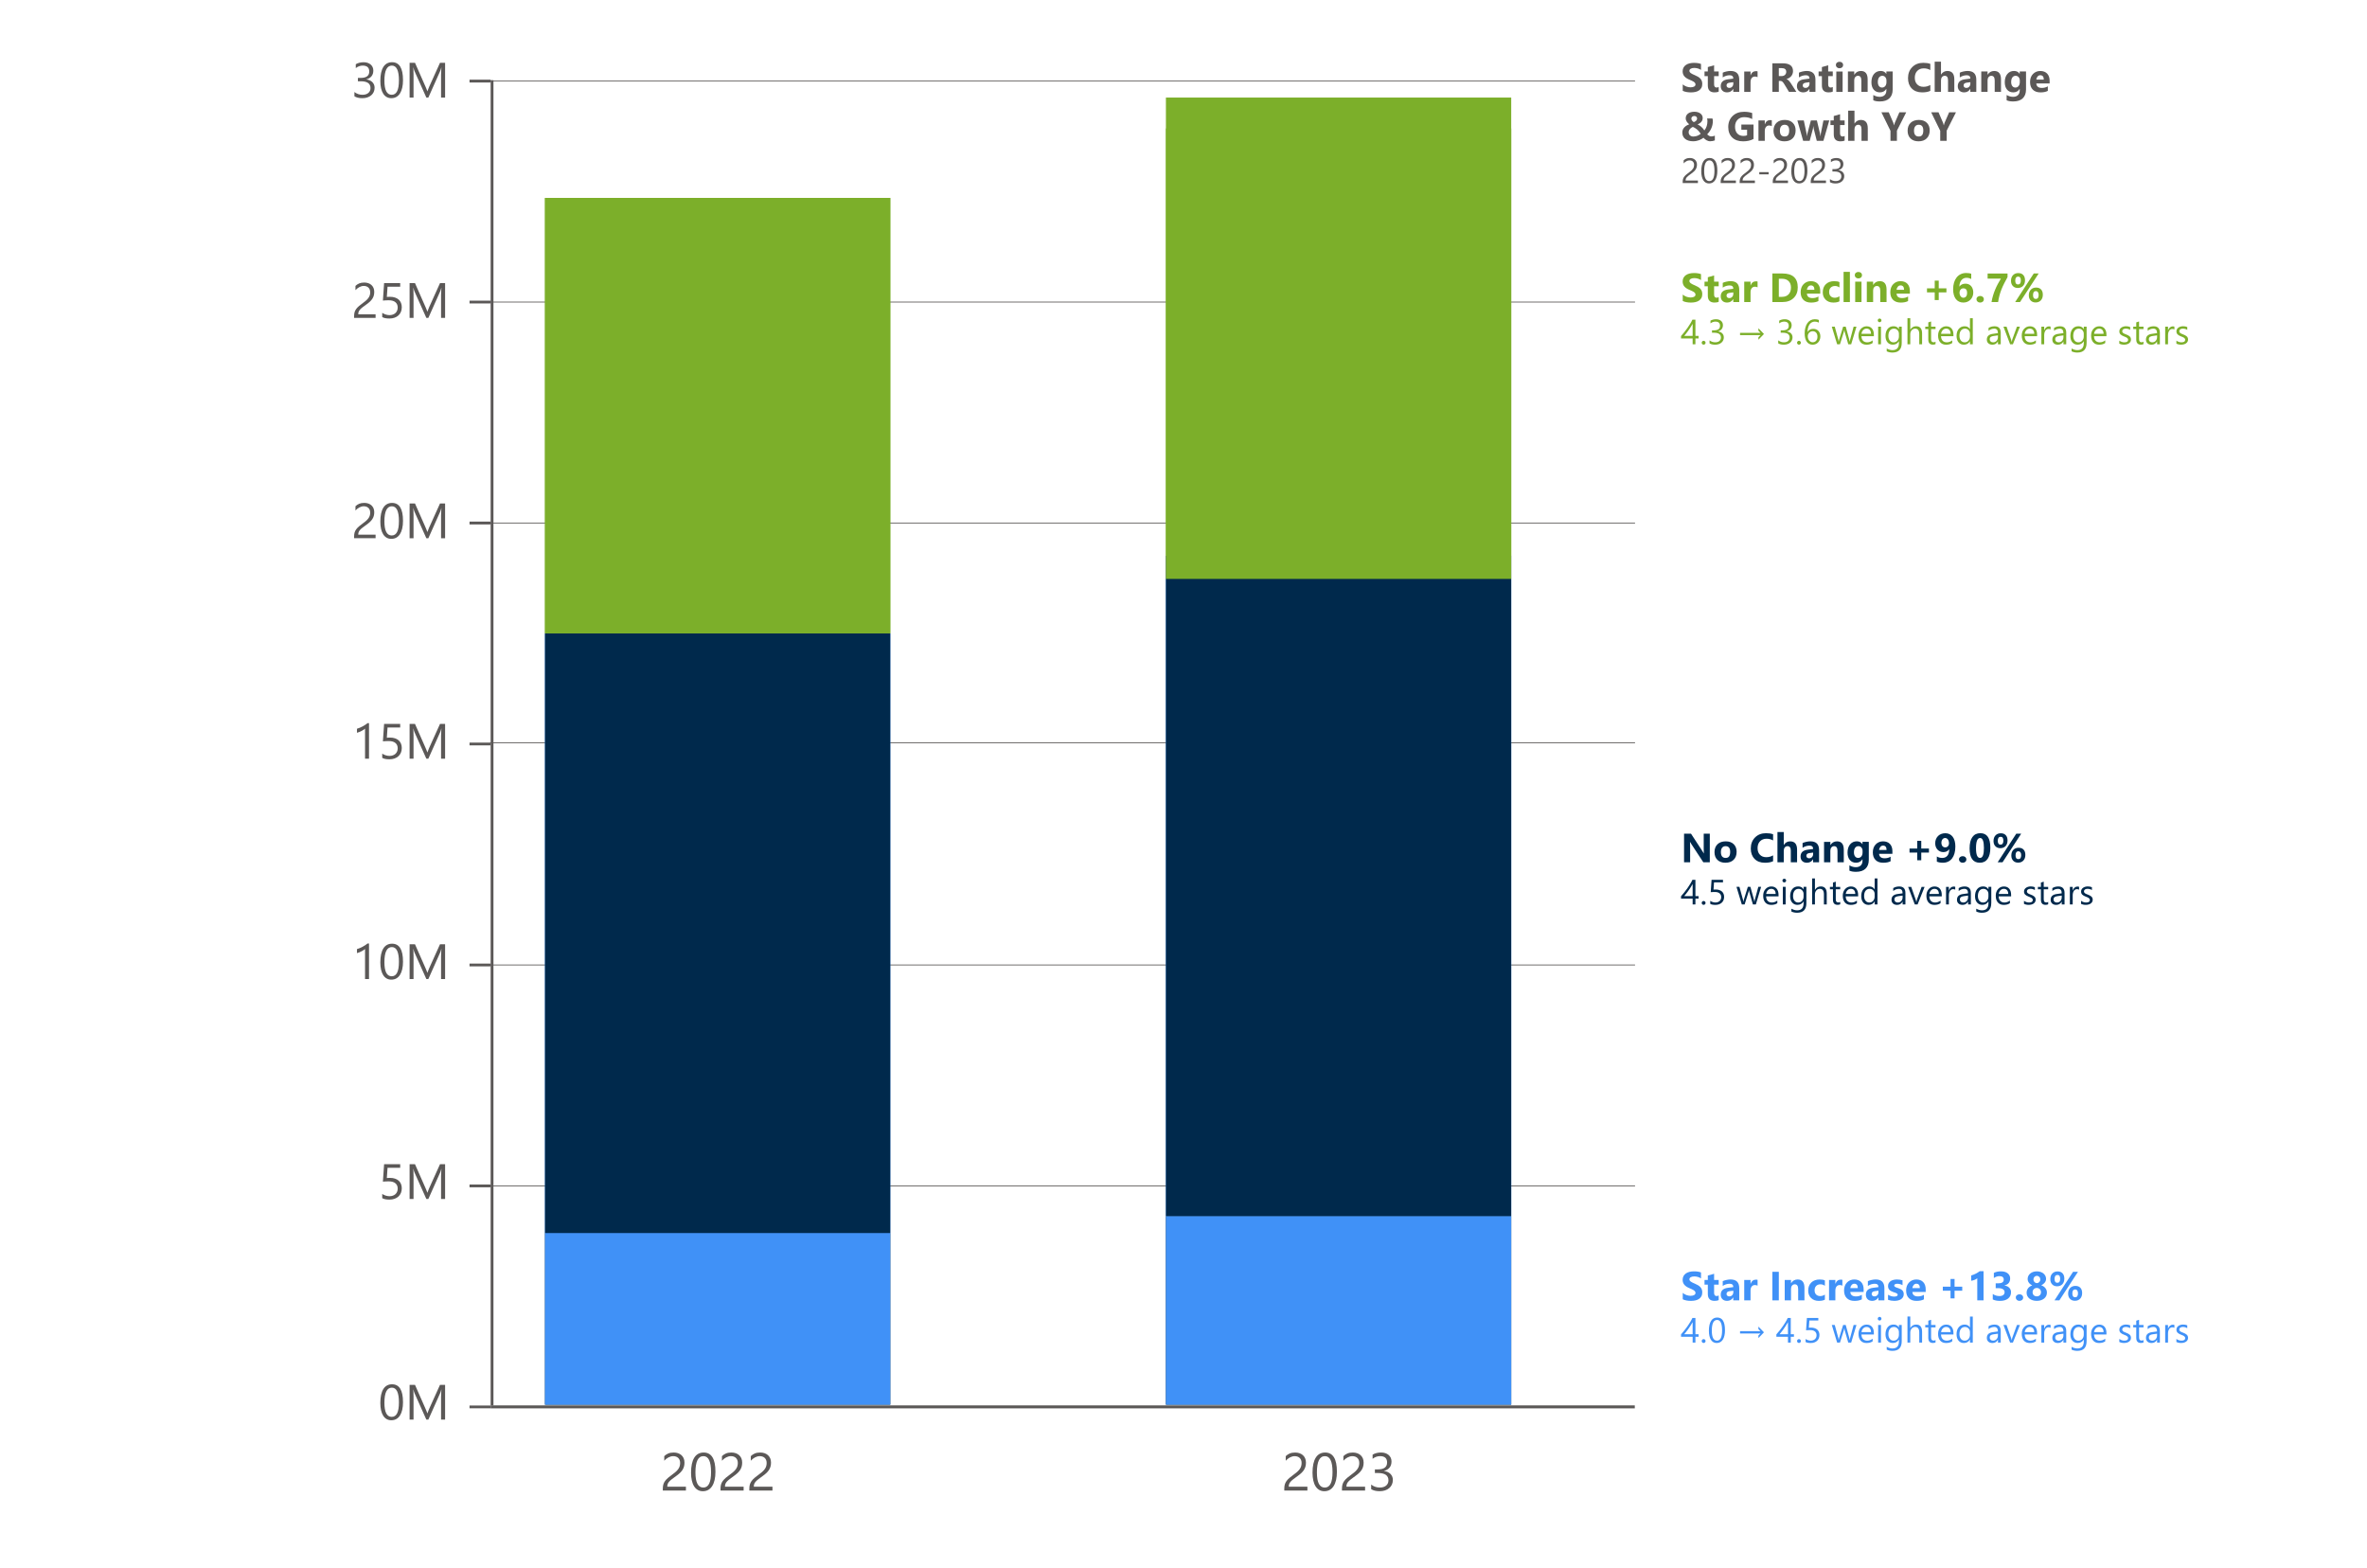 <?xml version="1.0" encoding="UTF-8"?><svg id="Layer_1" xmlns="http://www.w3.org/2000/svg" viewBox="0 0 1682.04 1114.1"><defs><style>.cls-1{fill:#4091f7;}.cls-2{fill:#5b5857;}.cls-3{fill:#00294c;}.cls-4{stroke-miterlimit:10;stroke-width:.58px;}.cls-4,.cls-5,.cls-6{fill:none;stroke:#5b5857;}.cls-5{stroke-width:2px;}.cls-5,.cls-6{stroke-linejoin:round;}.cls-7{fill:#7caf2a;}.cls-6{stroke-width:2.1px;}</style></defs><line class="cls-4" x1="348.28" y1="57.61" x2="1161.9" y2="57.61"/><line class="cls-4" x1="348.28" y1="214.63" x2="1161.9" y2="214.63"/><line class="cls-4" x1="348.28" y1="371.64" x2="1161.9" y2="371.64"/><line class="cls-4" x1="348.28" y1="527.85" x2="1161.9" y2="527.85"/><line class="cls-4" x1="348.28" y1="685.68" x2="1161.9" y2="685.68"/><line class="cls-4" x1="348.28" y1="842.69" x2="1161.9" y2="842.69"/><line class="cls-6" x1="348.66" y1="999.71" x2="1161.72" y2="999.71"/><path class="cls-2" d="m483.31,1039.54c0-.82-.13-1.53-.38-2.13s-.6-1.11-1.04-1.51c-.44-.4-.96-.7-1.55-.9-.59-.2-1.24-.3-1.93-.3-.59,0-1.18.08-1.75.24-.57.16-1.12.38-1.66.67-.54.28-1.06.62-1.56,1.02-.5.4-.97.83-1.4,1.32v-3.26c.85-.83,1.81-1.46,2.87-1.9,1.06-.44,2.35-.66,3.87-.66,1.09,0,2.1.16,3.03.47.93.32,1.73.78,2.41,1.38s1.22,1.35,1.61,2.24.58,1.91.58,3.06c0,1.05-.12,2-.36,2.85-.24.85-.61,1.66-1.09,2.41-.49.75-1.11,1.48-1.85,2.17s-1.62,1.4-2.62,2.11c-1.25.89-2.28,1.65-3.09,2.28-.81.63-1.46,1.22-1.93,1.77-.48.55-.81,1.1-1,1.65-.19.55-.29,1.18-.29,1.9h13.26v2.73h-16.43v-1.32c0-1.14.12-2.14.37-3,.25-.87.66-1.69,1.22-2.47.57-.78,1.32-1.56,2.24-2.34.92-.78,2.05-1.66,3.39-2.63.97-.69,1.77-1.35,2.42-1.98s1.17-1.26,1.57-1.89c.4-.63.68-1.27.84-1.92.17-.65.25-1.34.25-2.07Z"/><path class="cls-2" d="m508.41,1045.75c0,2.22-.2,4.2-.6,5.91s-.98,3.17-1.75,4.35c-.76,1.18-1.7,2.08-2.8,2.69-1.11.61-2.37.92-3.78.92-1.34,0-2.53-.29-3.57-.88-1.05-.59-1.93-1.44-2.65-2.57-.72-1.12-1.26-2.51-1.63-4.14-.37-1.64-.56-3.51-.56-5.63,0-2.32.2-4.38.58-6.15s.96-3.27,1.72-4.48,1.69-2.11,2.81-2.72,2.4-.92,3.85-.92c5.58,0,8.37,4.54,8.37,13.62Zm-3.12.3c0-7.56-1.8-11.35-5.4-11.35-3.8,0-5.7,3.85-5.7,11.55,0,7.18,1.86,10.77,5.59,10.77s5.51-3.66,5.51-10.97Z"/><path class="cls-2" d="m524.31,1039.54c0-.82-.13-1.53-.38-2.13s-.6-1.11-1.04-1.51c-.44-.4-.96-.7-1.55-.9-.59-.2-1.24-.3-1.93-.3-.59,0-1.18.08-1.75.24-.57.16-1.12.38-1.66.67-.54.28-1.06.62-1.56,1.02-.5.4-.97.83-1.4,1.32v-3.26c.85-.83,1.81-1.46,2.87-1.9,1.06-.44,2.35-.66,3.87-.66,1.09,0,2.1.16,3.03.47.93.32,1.73.78,2.41,1.38s1.22,1.35,1.61,2.24.58,1.91.58,3.06c0,1.05-.12,2-.36,2.85-.24.85-.61,1.66-1.09,2.41-.49.75-1.11,1.48-1.85,2.17s-1.62,1.4-2.62,2.11c-1.25.89-2.28,1.65-3.09,2.28-.81.63-1.46,1.22-1.93,1.77-.48.55-.81,1.1-1,1.65-.19.55-.29,1.18-.29,1.9h13.26v2.73h-16.43v-1.32c0-1.14.12-2.14.37-3,.25-.87.66-1.69,1.22-2.47.57-.78,1.32-1.56,2.24-2.34.92-.78,2.05-1.66,3.39-2.63.97-.69,1.77-1.35,2.42-1.98s1.17-1.26,1.57-1.89c.4-.63.68-1.27.84-1.92.17-.65.25-1.34.25-2.07Z"/><path class="cls-2" d="m544.8,1039.54c0-.82-.13-1.53-.38-2.13s-.6-1.11-1.04-1.51c-.44-.4-.96-.7-1.55-.9-.59-.2-1.24-.3-1.93-.3-.59,0-1.18.08-1.75.24-.57.16-1.12.38-1.66.67-.54.28-1.06.62-1.56,1.02-.5.4-.97.83-1.4,1.32v-3.26c.85-.83,1.81-1.46,2.87-1.9,1.06-.44,2.35-.66,3.87-.66,1.09,0,2.1.16,3.03.47.93.32,1.73.78,2.41,1.38s1.22,1.35,1.61,2.24.58,1.91.58,3.06c0,1.05-.12,2-.36,2.85-.24.85-.61,1.66-1.09,2.41-.49.75-1.11,1.48-1.85,2.17s-1.62,1.4-2.62,2.11c-1.25.89-2.28,1.65-3.09,2.28-.81.63-1.46,1.22-1.93,1.77-.48.55-.81,1.1-1,1.65-.19.55-.29,1.18-.29,1.9h13.26v2.73h-16.43v-1.32c0-1.14.12-2.14.37-3,.25-.87.66-1.69,1.22-2.47.57-.78,1.32-1.56,2.24-2.34.92-.78,2.05-1.66,3.39-2.63.97-.69,1.77-1.35,2.42-1.98s1.17-1.26,1.57-1.89c.4-.63.68-1.27.84-1.92.17-.65.25-1.34.25-2.07Z"/><path class="cls-2" d="m924.94,1039.55c0-.82-.13-1.53-.38-2.13s-.6-1.11-1.04-1.51c-.44-.4-.96-.7-1.55-.9-.59-.2-1.24-.3-1.93-.3-.59,0-1.18.08-1.75.24s-1.12.38-1.66.67c-.54.28-1.06.62-1.56,1.02-.5.39-.97.83-1.4,1.32v-3.26c.85-.83,1.81-1.46,2.87-1.9,1.06-.44,2.35-.66,3.87-.66,1.09,0,2.1.16,3.03.47.93.32,1.73.78,2.41,1.38s1.22,1.35,1.61,2.24c.39.89.58,1.91.58,3.06,0,1.05-.12,2-.36,2.85-.24.85-.61,1.66-1.09,2.41-.49.75-1.11,1.48-1.85,2.17-.74.69-1.62,1.4-2.62,2.11-1.25.89-2.28,1.65-3.09,2.28s-1.46,1.22-1.93,1.77c-.48.55-.81,1.1-1,1.65-.19.55-.29,1.18-.29,1.9h13.26v2.72h-16.43v-1.32c0-1.14.12-2.14.37-3,.25-.87.66-1.69,1.22-2.47.57-.78,1.32-1.56,2.24-2.33s2.05-1.66,3.39-2.63c.97-.69,1.77-1.35,2.42-1.98.65-.63,1.17-1.26,1.57-1.89.4-.63.68-1.27.84-1.92.17-.65.25-1.34.25-2.07Z"/><path class="cls-2" d="m950.04,1045.75c0,2.22-.2,4.2-.6,5.91-.4,1.72-.98,3.17-1.75,4.35-.76,1.18-1.7,2.08-2.8,2.69s-2.37.92-3.78.92c-1.34,0-2.53-.29-3.57-.88-1.05-.59-1.93-1.44-2.65-2.57s-1.26-2.51-1.63-4.14c-.37-1.64-.56-3.51-.56-5.63,0-2.32.2-4.37.58-6.15.39-1.78.96-3.27,1.72-4.48.75-1.2,1.69-2.11,2.81-2.72s2.4-.92,3.85-.92c5.58,0,8.37,4.54,8.37,13.62Zm-3.12.3c0-7.56-1.8-11.34-5.4-11.34-3.8,0-5.7,3.85-5.7,11.55,0,7.18,1.86,10.77,5.59,10.77s5.51-3.66,5.51-10.97Z"/><path class="cls-2" d="m965.93,1039.55c0-.82-.13-1.53-.38-2.13s-.6-1.11-1.04-1.51c-.44-.4-.96-.7-1.55-.9-.59-.2-1.24-.3-1.93-.3-.59,0-1.18.08-1.75.24s-1.12.38-1.66.67c-.54.28-1.06.62-1.56,1.02-.5.39-.97.83-1.4,1.32v-3.26c.85-.83,1.81-1.46,2.87-1.9,1.06-.44,2.35-.66,3.87-.66,1.09,0,2.1.16,3.03.47.93.32,1.73.78,2.41,1.38s1.22,1.35,1.61,2.24c.39.89.58,1.91.58,3.06,0,1.05-.12,2-.36,2.85-.24.85-.61,1.66-1.09,2.41-.49.75-1.11,1.48-1.85,2.17-.74.69-1.62,1.4-2.62,2.11-1.25.89-2.28,1.65-3.09,2.28s-1.46,1.22-1.93,1.77c-.48.55-.81,1.1-1,1.65-.19.55-.29,1.18-.29,1.9h13.26v2.72h-16.43v-1.32c0-1.14.12-2.14.37-3,.25-.87.66-1.69,1.22-2.47.57-.78,1.32-1.56,2.24-2.33s2.05-1.66,3.39-2.63c.97-.69,1.77-1.35,2.42-1.98.65-.63,1.17-1.26,1.57-1.89.4-.63.68-1.27.84-1.92.17-.65.25-1.34.25-2.07Z"/><path class="cls-2" d="m989.79,1051.63c0,1.2-.23,2.29-.68,3.27-.45.98-1.09,1.82-1.91,2.52s-1.81,1.24-2.96,1.62c-1.15.38-2.42.57-3.81.57-2.54,0-4.55-.48-6.05-1.45v-3.26c1.79,1.41,3.85,2.11,6.16,2.11.93,0,1.77-.12,2.52-.35.75-.23,1.39-.57,1.93-1.02.54-.44.95-.98,1.24-1.61.29-.63.44-1.34.44-2.13,0-3.47-2.48-5.21-7.43-5.21h-2.21v-2.58h2.1c4.38,0,6.57-1.63,6.57-4.89,0-3.01-1.67-4.52-5.01-4.52-1.88,0-3.64.63-5.29,1.89v-2.95c1.7-1.01,3.71-1.52,6.05-1.52,1.11,0,2.12.16,3.03.46.9.31,1.68.74,2.32,1.3s1.14,1.22,1.5,2,.53,1.64.53,2.58c0,3.5-1.77,5.75-5.31,6.75v.07c.9.1,1.74.32,2.51.66s1.43.78,1.99,1.33c.56.54.99,1.18,1.31,1.92.32.73.47,1.55.47,2.44Z"/><polygon class="cls-3" points="387.27 876.12 632.66 876.12 632.66 998.14 387.27 998.14 387.27 876.12 387.27 876.12"/><polygon class="cls-3" points="828.52 864.12 1073.9 864.12 1073.9 998.14 828.52 998.14 828.52 864.12 828.52 864.12"/><polygon class="cls-1" points="387.27 876.12 632.66 876.12 632.66 998.14 387.27 998.14 387.27 876.12 387.27 876.12"/><polygon class="cls-1" points="828.52 864.12 1073.9 864.12 1073.9 998.14 828.52 998.14 828.52 864.12 828.52 864.12"/><polygon class="cls-1" points="387.27 450.03 632.66 450.03 632.66 876.12 387.27 876.12 387.27 450.03 387.27 450.03"/><polygon class="cls-1" points="828.52 411.36 1073.9 411.36 1073.9 864.12 828.52 864.12 828.52 411.36 828.52 411.36"/><polygon class="cls-3" points="387.27 450.03 632.66 450.03 632.66 876.12 387.27 876.12 387.27 450.03 387.27 450.03"/><polygon class="cls-3" points="828.52 394.87 1073.9 394.87 1073.9 864.12 828.52 864.12 828.52 394.87 828.52 394.87"/><polygon class="cls-7" points="387.27 140.64 632.66 140.64 632.66 450.03 387.27 450.03 387.27 140.64 387.27 140.64"/><polygon class="cls-7" points="828.52 91.3 1073.9 91.3 1073.9 411.36 828.52 411.36 828.52 91.3 828.52 91.3"/><polygon class="cls-7" points="387.27 140.64 632.66 140.64 632.66 450.03 387.27 450.03 387.27 140.64 387.27 140.64"/><polygon class="cls-7" points="828.52 69.33 1073.9 69.33 1073.9 394.87 828.52 394.87 828.52 69.33 828.52 69.33"/><line class="cls-5" x1="333.65" y1="842.69" x2="348.65" y2="842.69"/><line class="cls-5" x1="333.65" y1="685.68" x2="348.65" y2="685.68"/><line class="cls-5" x1="333.65" y1="999.71" x2="348.65" y2="999.71"/><line class="cls-5" x1="333.65" y1="528.66" x2="348.65" y2="528.66"/><line class="cls-5" x1="333.65" y1="371.64" x2="348.65" y2="371.64"/><line class="cls-5" x1="333.65" y1="214.63" x2="348.65" y2="214.63"/><line class="cls-5" x1="333.65" y1="57.61" x2="348.65" y2="57.61"/><path class="cls-2" d="m285.51,844.43c0,1.21-.21,2.3-.62,3.27s-1,1.81-1.77,2.52c-.77.7-1.69,1.24-2.77,1.62-1.08.38-2.28.57-3.61.57-2.3,0-4.01-.35-5.12-1.03v-3c1.68,1.08,3.4,1.62,5.16,1.62.9,0,1.71-.13,2.42-.4.72-.26,1.33-.63,1.84-1.1.51-.47.89-1.04,1.17-1.71s.41-1.39.41-2.19c0-1.61-.54-2.87-1.62-3.78-1.08-.91-2.65-1.37-4.71-1.37-.33,0-.68,0-1.05.02-.37.01-.74.03-1.1.04-.37.02-.73.04-1.08.06-.35.02-.67.05-.96.09l.85-12.39h11.44v2.55h-8.99l-.5,7.25c.37-.02.76-.04,1.17-.06.41-.02.78-.03,1.1-.03,1.31,0,2.48.17,3.52.52,1.04.34,1.91.84,2.63,1.47s1.27,1.42,1.64,2.34c.37.92.56,1.96.56,3.11Z"/><path class="cls-2" d="m316.31,851.98h-2.88v-16.57c0-1.31.08-2.91.24-4.81h-.07c-.28,1.11-.52,1.91-.74,2.39l-8.46,18.98h-1.42l-8.44-18.85c-.24-.55-.49-1.39-.74-2.53h-.07c.09.99.14,2.6.14,4.84v16.54h-2.79v-24.71h3.83l7.59,17.23c.59,1.32.97,2.31,1.14,2.96h.1c.5-1.36.89-2.37,1.19-3.03l7.75-17.16h3.62v24.71Z"/><path class="cls-2" d="m286.39,996.3c0,2.07-.19,3.9-.56,5.5-.37,1.6-.92,2.94-1.62,4.04-.71,1.1-1.58,1.93-2.61,2.5-1.03.57-2.2.85-3.51.85-1.24,0-2.35-.27-3.32-.82-.97-.54-1.79-1.34-2.46-2.39-.67-1.04-1.17-2.33-1.52-3.85-.35-1.52-.52-3.26-.52-5.23,0-2.16.18-4.07.54-5.72.36-1.65.89-3.04,1.6-4.16.7-1.12,1.57-1.96,2.61-2.53,1.04-.57,2.23-.85,3.58-.85,5.19,0,7.78,4.22,7.78,12.66Zm-2.9.28c0-7.03-1.67-10.54-5.02-10.54-3.53,0-5.3,3.58-5.3,10.73,0,6.67,1.73,10.01,5.19,10.01s5.12-3.4,5.12-10.2Z"/><path class="cls-2" d="m316.31,1008.75h-2.88v-16.57c0-1.31.08-2.91.24-4.81h-.07c-.28,1.11-.52,1.91-.74,2.39l-8.46,18.99h-1.42l-8.44-18.85c-.24-.55-.49-1.4-.74-2.53h-.07c.09.99.14,2.6.14,4.84v16.54h-2.79v-24.71h3.83l7.59,17.23c.59,1.32.97,2.31,1.14,2.96h.1c.5-1.36.89-2.37,1.19-3.03l7.75-17.16h3.62v24.71Z"/><path class="cls-2" d="m262.24,695.68h-2.83v-21.35c-.22.22-.54.47-.96.75s-.89.56-1.42.83-1.08.53-1.66.78-1.15.43-1.7.57v-2.86c.62-.17,1.28-.41,1.98-.7.7-.29,1.38-.62,2.05-.98.67-.36,1.31-.74,1.91-1.14.6-.4,1.12-.78,1.55-1.16h1.07v25.26Z"/><path class="cls-2" d="m286.39,683.23c0,2.07-.19,3.9-.56,5.5-.37,1.6-.92,2.94-1.62,4.04-.71,1.1-1.58,1.93-2.61,2.5-1.03.57-2.2.85-3.51.85-1.24,0-2.35-.27-3.32-.82-.97-.54-1.79-1.34-2.46-2.39-.67-1.04-1.17-2.33-1.52-3.85-.35-1.52-.52-3.26-.52-5.23,0-2.16.18-4.07.54-5.72.36-1.65.89-3.04,1.6-4.16.7-1.12,1.57-1.96,2.61-2.53,1.04-.57,2.23-.85,3.58-.85,5.19,0,7.78,4.22,7.78,12.66Zm-2.9.28c0-7.03-1.67-10.54-5.02-10.54-3.53,0-5.3,3.58-5.3,10.73,0,6.67,1.73,10.01,5.19,10.01s5.12-3.4,5.12-10.2Z"/><path class="cls-2" d="m316.31,695.68h-2.88v-16.57c0-1.31.08-2.91.24-4.81h-.07c-.28,1.11-.52,1.91-.74,2.39l-8.46,18.99h-1.42l-8.44-18.85c-.24-.55-.49-1.4-.74-2.53h-.07c.09.99.14,2.6.14,4.84v16.54h-2.79v-24.71h3.83l7.59,17.23c.59,1.32.97,2.31,1.14,2.96h.1c.5-1.36.89-2.37,1.19-3.03l7.75-17.16h3.62v24.71Z"/><path class="cls-2" d="m262.24,539.11h-2.83v-21.35c-.22.22-.54.47-.96.75s-.89.56-1.42.83-1.08.53-1.66.78-1.15.43-1.7.57v-2.86c.62-.17,1.28-.41,1.98-.7.7-.29,1.38-.62,2.05-.98.67-.36,1.31-.74,1.91-1.14.6-.4,1.12-.78,1.55-1.16h1.07v25.26Z"/><path class="cls-2" d="m285.51,531.56c0,1.21-.21,2.3-.62,3.27s-1,1.81-1.77,2.52c-.77.7-1.69,1.24-2.77,1.62-1.08.38-2.28.57-3.61.57-2.3,0-4.01-.34-5.12-1.03v-3c1.68,1.08,3.4,1.62,5.16,1.62.9,0,1.71-.13,2.42-.4.72-.26,1.33-.63,1.84-1.1.51-.47.89-1.04,1.17-1.71s.41-1.4.41-2.19c0-1.61-.54-2.87-1.62-3.78s-2.65-1.37-4.71-1.37c-.33,0-.68,0-1.05.02-.37.01-.74.03-1.1.04-.37.02-.73.04-1.08.06-.35.02-.67.05-.96.09l.85-12.39h11.44v2.55h-8.99l-.5,7.25c.37-.02.76-.04,1.17-.06.41-.02.78-.03,1.1-.03,1.31,0,2.48.17,3.52.52,1.04.34,1.91.84,2.63,1.47.72.64,1.27,1.42,1.64,2.34.37.92.56,1.96.56,3.11Z"/><path class="cls-2" d="m316.31,539.11h-2.88v-16.57c0-1.31.08-2.91.24-4.81h-.07c-.28,1.11-.52,1.91-.74,2.39l-8.46,18.99h-1.42l-8.44-18.85c-.24-.55-.49-1.4-.74-2.53h-.07c.09.99.14,2.6.14,4.84v16.54h-2.79v-24.71h3.83l7.59,17.23c.59,1.32.97,2.31,1.14,2.96h.1c.5-1.36.89-2.37,1.19-3.03l7.75-17.16h3.62v24.71Z"/><path class="cls-2" d="m263.06,364.24c0-.76-.12-1.42-.35-1.98-.24-.56-.56-1.03-.97-1.4s-.89-.65-1.44-.84c-.55-.18-1.15-.28-1.79-.28-.55,0-1.09.07-1.62.22-.53.15-1.04.36-1.54.62-.5.27-.98.58-1.45.95-.47.37-.9.77-1.3,1.22v-3.03c.79-.77,1.68-1.36,2.67-1.77.98-.41,2.18-.61,3.6-.61,1.01,0,1.95.15,2.81.44.86.29,1.61.72,2.24,1.28.63.56,1.13,1.26,1.49,2.08.36.83.54,1.78.54,2.84,0,.98-.11,1.86-.34,2.65-.22.79-.56,1.54-1.02,2.24-.46.7-1.03,1.37-1.72,2.02-.69.64-1.5,1.3-2.43,1.96-1.16.83-2.12,1.53-2.87,2.12-.75.58-1.35,1.13-1.79,1.64-.44.51-.75,1.02-.93,1.53-.18.51-.27,1.1-.27,1.77h12.32v2.53h-15.27v-1.22c0-1.05.12-1.99.34-2.79.23-.8.61-1.57,1.14-2.29.53-.72,1.22-1.45,2.08-2.17.86-.72,1.91-1.54,3.15-2.45.9-.64,1.65-1.26,2.25-1.84.6-.59,1.09-1.17,1.46-1.76s.63-1.18.79-1.78.23-1.24.23-1.92Z"/><path class="cls-2" d="m286.39,370.01c0,2.07-.19,3.9-.56,5.5-.37,1.6-.92,2.94-1.62,4.04-.71,1.1-1.58,1.93-2.61,2.5-1.03.57-2.2.85-3.51.85-1.24,0-2.35-.27-3.32-.82-.97-.54-1.79-1.34-2.46-2.38-.67-1.04-1.17-2.33-1.52-3.85-.35-1.52-.52-3.26-.52-5.23,0-2.16.18-4.07.54-5.72.36-1.65.89-3.04,1.6-4.16.7-1.12,1.57-1.96,2.61-2.53,1.04-.57,2.23-.85,3.58-.85,5.19,0,7.78,4.22,7.78,12.66Zm-2.9.28c0-7.03-1.67-10.54-5.02-10.54-3.53,0-5.3,3.58-5.3,10.73,0,6.67,1.73,10.01,5.19,10.01s5.12-3.4,5.12-10.2Z"/><path class="cls-2" d="m316.31,382.47h-2.88v-16.57c0-1.31.08-2.91.24-4.81h-.07c-.28,1.12-.52,1.91-.74,2.39l-8.46,18.99h-1.42l-8.44-18.85c-.24-.55-.49-1.4-.74-2.53h-.07c.09.99.14,2.6.14,4.84v16.54h-2.79v-24.71h3.83l7.59,17.23c.59,1.32.97,2.31,1.14,2.96h.1c.5-1.36.89-2.37,1.19-3.03l7.75-17.16h3.62v24.71Z"/><path class="cls-2" d="m263.06,207.67c0-.76-.12-1.42-.35-1.98-.24-.56-.56-1.03-.97-1.4s-.89-.65-1.44-.84c-.55-.18-1.15-.28-1.79-.28-.55,0-1.09.07-1.62.22s-1.04.36-1.54.62c-.5.26-.98.58-1.45.95-.47.37-.9.77-1.3,1.22v-3.03c.79-.77,1.68-1.36,2.67-1.77.98-.41,2.18-.61,3.6-.61,1.01,0,1.95.15,2.81.44.86.29,1.61.72,2.24,1.28.63.56,1.13,1.26,1.49,2.08.36.83.54,1.78.54,2.84,0,.98-.11,1.86-.34,2.65-.22.79-.56,1.54-1.02,2.24-.46.7-1.03,1.37-1.72,2.02-.69.64-1.5,1.3-2.43,1.96-1.16.83-2.12,1.53-2.87,2.12-.75.58-1.35,1.13-1.79,1.64-.44.51-.75,1.02-.93,1.53-.18.51-.27,1.1-.27,1.77h12.32v2.53h-15.27v-1.22c0-1.06.12-1.99.34-2.79.23-.8.61-1.57,1.14-2.29.53-.72,1.22-1.45,2.08-2.17.86-.72,1.91-1.54,3.15-2.45.9-.64,1.65-1.26,2.25-1.84.6-.59,1.09-1.17,1.46-1.76s.63-1.18.79-1.78c.16-.6.23-1.24.23-1.92Z"/><path class="cls-2" d="m285.51,218.35c0,1.21-.21,2.3-.62,3.27s-1,1.81-1.77,2.52c-.77.7-1.69,1.24-2.77,1.62-1.08.38-2.28.57-3.61.57-2.3,0-4.01-.34-5.12-1.03v-3c1.68,1.08,3.4,1.62,5.16,1.62.9,0,1.71-.13,2.42-.4.72-.26,1.33-.63,1.84-1.1.51-.47.89-1.04,1.17-1.71s.41-1.4.41-2.19c0-1.61-.54-2.87-1.62-3.78s-2.65-1.37-4.71-1.37c-.33,0-.68,0-1.05.02-.37.01-.74.03-1.1.04-.37.02-.73.04-1.08.06-.35.02-.67.05-.96.09l.85-12.39h11.44v2.55h-8.99l-.5,7.25c.37-.02.76-.04,1.17-.06.41-.02.78-.03,1.1-.03,1.31,0,2.48.17,3.52.52,1.04.34,1.91.84,2.63,1.47.72.64,1.27,1.42,1.64,2.34.37.92.56,1.96.56,3.11Z"/><path class="cls-2" d="m316.31,225.9h-2.88v-16.57c0-1.31.08-2.91.24-4.81h-.07c-.28,1.11-.52,1.91-.74,2.39l-8.46,18.99h-1.42l-8.44-18.85c-.24-.55-.49-1.4-.74-2.53h-.07c.09.99.14,2.6.14,4.84v16.54h-2.79v-24.71h3.83l7.59,17.23c.59,1.32.97,2.31,1.14,2.96h.1c.5-1.36.89-2.37,1.19-3.03l7.75-17.16h3.62v24.71Z"/><path class="cls-2" d="m266.19,62.34c0,1.11-.21,2.13-.63,3.04s-1.01,1.69-1.78,2.34c-.76.65-1.68,1.15-2.75,1.51-1.07.36-2.25.53-3.54.53-2.36,0-4.23-.45-5.63-1.34v-3.03c1.67,1.31,3.58,1.96,5.73,1.96.86,0,1.64-.11,2.34-.33.7-.22,1.29-.53,1.79-.95.5-.41.88-.91,1.16-1.5s.41-1.25.41-1.98c0-3.23-2.3-4.84-6.9-4.84h-2.05v-2.39h1.95c4.07,0,6.11-1.52,6.11-4.55,0-2.8-1.55-4.2-4.66-4.2-1.75,0-3.39.59-4.92,1.76v-2.74c1.58-.94,3.45-1.41,5.62-1.41,1.04,0,1.97.14,2.81.43.84.29,1.56.69,2.16,1.21.6.52,1.06,1.14,1.39,1.86.33.72.49,1.52.49,2.39,0,3.25-1.64,5.34-4.93,6.27v.07c.84.09,1.62.3,2.33.61.71.32,1.33.73,1.85,1.23.52.5.92,1.1,1.22,1.78.29.68.44,1.44.44,2.27Z"/><path class="cls-2" d="m286.39,56.87c0,2.07-.19,3.9-.56,5.5-.37,1.6-.92,2.94-1.62,4.04-.71,1.1-1.58,1.93-2.61,2.5-1.03.57-2.2.85-3.51.85-1.24,0-2.35-.27-3.32-.82-.97-.54-1.79-1.34-2.46-2.39-.67-1.04-1.17-2.33-1.52-3.85-.35-1.52-.52-3.26-.52-5.23,0-2.16.18-4.07.54-5.72.36-1.65.89-3.04,1.6-4.16.7-1.12,1.57-1.96,2.61-2.53,1.04-.57,2.23-.85,3.58-.85,5.19,0,7.78,4.22,7.78,12.66Zm-2.9.28c0-7.03-1.67-10.54-5.02-10.54-3.53,0-5.3,3.58-5.3,10.73,0,6.67,1.73,10.01,5.19,10.01s5.12-3.4,5.12-10.2Z"/><path class="cls-2" d="m316.31,69.33h-2.88v-16.57c0-1.31.08-2.91.24-4.81h-.07c-.28,1.11-.52,1.91-.74,2.39l-8.46,18.99h-1.42l-8.44-18.85c-.24-.55-.49-1.4-.74-2.53h-.07c.09.99.14,2.6.14,4.84v16.54h-2.79v-24.71h3.83l7.59,17.23c.59,1.32.97,2.31,1.14,2.96h.1c.5-1.36.89-2.37,1.19-3.03l7.75-17.16h3.62v24.71Z"/><line class="cls-5" x1="349.66" y1="998.73" x2="349.66" y2="56.96"/><path class="cls-2" d="m1195.8,64.51v-4.53c.82.69,1.72,1.21,2.68,1.55.96.34,1.94.52,2.92.52.58,0,1.08-.05,1.51-.16s.79-.25,1.08-.43c.29-.18.5-.4.65-.65s.21-.52.21-.81c0-.4-.11-.75-.34-1.06s-.54-.6-.93-.86c-.39-.26-.86-.52-1.4-.76-.54-.25-1.12-.5-1.74-.75-1.59-.66-2.77-1.47-3.55-2.42-.78-.95-1.17-2.1-1.17-3.45,0-1.06.21-1.96.64-2.72.43-.76,1-1.38,1.74-1.88.73-.49,1.58-.85,2.54-1.08.96-.23,1.98-.35,3.06-.35s2,.06,2.81.19c.82.13,1.57.32,2.26.59v4.23c-.34-.24-.71-.44-1.11-.62-.4-.18-.82-.33-1.24-.45-.43-.12-.85-.21-1.27-.26-.42-.06-.82-.08-1.2-.08-.52,0-.99.05-1.42.15-.42.1-.78.24-1.08.42-.29.18-.52.39-.68.64-.16.25-.24.53-.24.84,0,.34.09.64.27.91s.43.52.77.76c.33.24.73.48,1.21.71.47.23,1.01.47,1.6.71.81.34,1.54.7,2.19,1.08.65.38,1.2.81,1.67,1.29.46.48.82,1.03,1.06,1.65.25.62.37,1.34.37,2.16,0,1.13-.21,2.08-.65,2.85-.43.77-1.01,1.39-1.75,1.87-.74.48-1.59.82-2.57,1.03-.98.21-2.01.31-3.1.31s-2.18-.09-3.18-.28c-1.01-.19-1.88-.47-2.62-.85Z"/><path class="cls-2" d="m1221.34,65.11c-.66.35-1.66.52-2.99.52-3.16,0-4.73-1.64-4.73-4.91v-6.64h-2.35v-3.3h2.35v-3.13l4.46-1.27v4.4h3.26v3.3h-3.26v5.86c0,1.51.6,2.26,1.8,2.26.47,0,.96-.14,1.46-.41v3.31Z"/><path class="cls-2" d="m1235.94,65.28h-4.24v-2.08h-.06c-.97,1.62-2.42,2.43-4.32,2.43-1.41,0-2.52-.4-3.32-1.2-.81-.8-1.21-1.86-1.21-3.19,0-2.81,1.67-4.43,5-4.87l3.94-.52c0-1.58-.86-2.38-2.58-2.38s-3.37.51-4.93,1.54v-3.37c.62-.32,1.48-.6,2.56-.85s2.07-.37,2.96-.37c4.14,0,6.21,2.06,6.21,6.18v8.66Zm-4.21-5.89v-.98l-2.64.34c-1.46.19-2.18.84-2.18,1.97,0,.51.18.93.53,1.25s.83.49,1.44.49c.84,0,1.53-.29,2.06-.87.53-.58.79-1.31.79-2.2Z"/><path class="cls-2" d="m1248.95,54.83c-.54-.29-1.17-.44-1.88-.44-.97,0-1.73.36-2.28,1.07-.55.71-.82,1.68-.82,2.91v6.92h-4.48v-14.49h4.48v2.69h.06c.71-1.96,1.98-2.94,3.83-2.94.47,0,.84.06,1.11.17v4.12Z"/><path class="cls-2" d="m1276.54,65.28h-5.26l-3.16-5.22c-.24-.4-.46-.75-.68-1.06s-.44-.58-.66-.8-.45-.39-.69-.51-.5-.18-.79-.18h-1.23v7.77h-4.58v-20.3h7.26c4.93,0,7.4,1.84,7.4,5.52,0,.71-.11,1.36-.33,1.96-.22.6-.52,1.14-.92,1.62-.4.48-.88.9-1.44,1.25-.56.35-1.19.62-1.88.82v.06c.3.09.6.25.88.46.28.21.56.46.82.74s.52.59.76.91c.24.33.46.64.66.96l3.84,6Zm-12.47-16.87v5.65h1.99c.98,0,1.77-.28,2.37-.85.6-.58.91-1.29.91-2.14,0-1.77-1.06-2.66-3.19-2.66h-2.07Z"/><path class="cls-2" d="m1290.08,65.28h-4.24v-2.08h-.06c-.97,1.62-2.42,2.43-4.32,2.43-1.41,0-2.52-.4-3.32-1.2-.81-.8-1.21-1.86-1.21-3.19,0-2.81,1.67-4.43,5-4.87l3.94-.52c0-1.58-.86-2.38-2.58-2.38s-3.37.51-4.93,1.54v-3.37c.62-.32,1.48-.6,2.56-.85s2.07-.37,2.96-.37c4.14,0,6.21,2.06,6.21,6.18v8.66Zm-4.21-5.89v-.98l-2.64.34c-1.46.19-2.18.84-2.18,1.97,0,.51.18.93.53,1.25.35.33.83.49,1.44.49.84,0,1.53-.29,2.06-.87.53-.58.79-1.31.79-2.2Z"/><path class="cls-2" d="m1302.4,65.11c-.66.35-1.66.52-2.99.52-3.16,0-4.73-1.64-4.73-4.91v-6.64h-2.35v-3.3h2.35v-3.13l4.47-1.27v4.4h3.26v3.3h-3.26v5.86c0,1.51.6,2.26,1.8,2.26.47,0,.96-.14,1.46-.41v3.31Z"/><path class="cls-2" d="m1307.19,48.5c-.76,0-1.38-.22-1.86-.67-.48-.45-.72-1-.72-1.65s.24-1.22.72-1.64c.48-.42,1.1-.64,1.86-.64s1.39.21,1.86.64c.48.42.72.97.72,1.64s-.24,1.24-.72,1.67-1.1.65-1.86.65Zm2.21,16.79h-4.48v-14.49h4.48v14.49Z"/><path class="cls-2" d="m1327.19,65.28h-4.47v-8.05c0-2.25-.8-3.37-2.41-3.37-.77,0-1.41.3-1.91.89-.5.59-.75,1.35-.75,2.26v8.27h-4.48v-14.49h4.48v2.29h.06c1.07-1.76,2.62-2.65,4.66-2.65,3.21,0,4.82,1.99,4.82,5.97v8.87Z"/><path class="cls-2" d="m1344.97,63.63c0,2.69-.78,4.77-2.34,6.25s-3.82,2.21-6.78,2.21c-1.96,0-3.51-.28-4.65-.83v-3.76c1.49.87,3,1.3,4.52,1.3s2.68-.4,3.52-1.2c.83-.8,1.25-1.88,1.25-3.25v-1.15h-.06c-1.02,1.62-2.53,2.43-4.52,2.43-1.85,0-3.32-.65-4.41-1.95-1.09-1.3-1.63-3.05-1.63-5.24,0-2.45.6-4.4,1.81-5.85,1.21-1.44,2.8-2.17,4.78-2.17,1.77,0,3.09.68,3.97,2.04h.06v-1.68h4.48v12.84Zm-4.42-5.31v-1.15c0-.92-.27-1.7-.81-2.34-.54-.65-1.25-.97-2.12-.97-.99,0-1.77.39-2.34,1.16-.57.77-.85,1.86-.85,3.27,0,1.21.27,2.16.81,2.87.54.7,1.28,1.05,2.21,1.05s1.67-.36,2.25-1.07c.57-.71.86-1.65.86-2.82Z"/><path class="cls-2" d="m1371.73,64.56c-1.48.72-3.42,1.08-5.81,1.08-3.12,0-5.57-.92-7.36-2.75-1.79-1.83-2.68-4.27-2.68-7.32,0-3.25,1-5.88,3.01-7.9s4.61-3.03,7.82-3.03c1.98,0,3.66.25,5.02.75v4.4c-1.36-.81-2.91-1.22-4.65-1.22-1.91,0-3.45.6-4.62,1.8s-1.76,2.82-1.76,4.87.55,3.53,1.66,4.69,2.59,1.75,4.47,1.75,3.42-.43,4.9-1.3v4.18Z"/><path class="cls-2" d="m1388.77,65.28h-4.46v-8.24c0-2.12-.78-3.18-2.33-3.18-.79,0-1.44.3-1.93.89-.49.59-.74,1.35-.74,2.26v8.27h-4.48v-21.46h4.48v9.11h.06c1.1-1.67,2.58-2.5,4.47-2.5,3.29,0,4.93,1.98,4.93,5.94v8.9Z"/><path class="cls-2" d="m1404.39,65.28h-4.24v-2.08h-.06c-.97,1.62-2.42,2.43-4.32,2.43-1.41,0-2.52-.4-3.32-1.2-.81-.8-1.21-1.86-1.21-3.19,0-2.81,1.67-4.43,5-4.87l3.94-.52c0-1.58-.86-2.38-2.58-2.38s-3.37.51-4.93,1.54v-3.37c.62-.32,1.48-.6,2.56-.85s2.07-.37,2.96-.37c4.14,0,6.21,2.06,6.21,6.18v8.66Zm-4.21-5.89v-.98l-2.64.34c-1.46.19-2.18.84-2.18,1.97,0,.51.18.93.53,1.25.35.33.83.49,1.44.49.84,0,1.53-.29,2.06-.87.53-.58.79-1.31.79-2.2Z"/><path class="cls-2" d="m1421.95,65.28h-4.47v-8.05c0-2.25-.8-3.37-2.41-3.37-.78,0-1.41.3-1.91.89-.5.59-.75,1.35-.75,2.26v8.27h-4.48v-14.49h4.48v2.29h.06c1.07-1.76,2.62-2.65,4.66-2.65,3.21,0,4.82,1.99,4.82,5.97v8.87Z"/><path class="cls-2" d="m1439.73,63.63c0,2.69-.78,4.77-2.34,6.25-1.56,1.48-3.82,2.21-6.78,2.21-1.96,0-3.51-.28-4.65-.83v-3.76c1.49.87,3,1.3,4.52,1.3s2.68-.4,3.52-1.2c.83-.8,1.25-1.88,1.25-3.25v-1.15h-.06c-1.02,1.62-2.53,2.43-4.52,2.43-1.85,0-3.32-.65-4.41-1.95-1.09-1.3-1.63-3.05-1.63-5.24,0-2.45.6-4.4,1.81-5.85,1.21-1.44,2.8-2.17,4.78-2.17,1.77,0,3.09.68,3.97,2.04h.06v-1.68h4.48v12.84Zm-4.42-5.31v-1.15c0-.92-.27-1.7-.82-2.34-.54-.65-1.25-.97-2.12-.97-.99,0-1.77.39-2.34,1.16-.57.77-.85,1.86-.85,3.27,0,1.21.27,2.16.81,2.87.54.7,1.28,1.05,2.21,1.05s1.67-.36,2.25-1.07c.57-.71.86-1.65.86-2.82Z"/><path class="cls-2" d="m1456.51,59.31h-9.47c.15,2.1,1.48,3.16,3.98,3.16,1.6,0,3-.38,4.21-1.13v3.23c-1.34.72-3.09,1.08-5.23,1.08-2.34,0-4.16-.65-5.46-1.95-1.29-1.3-1.94-3.11-1.94-5.43s.7-4.31,2.1-5.72c1.4-1.41,3.12-2.11,5.16-2.11s3.75.63,4.91,1.88c1.16,1.25,1.74,2.96,1.74,5.11v1.88Zm-4.15-2.75c0-2.08-.84-3.11-2.52-3.11-.72,0-1.34.3-1.86.89s-.84,1.33-.96,2.22h5.34Z"/><path class="cls-2" d="m1215.37,100.39c-.5,0-.98-.07-1.42-.2-.45-.13-.87-.31-1.28-.54-.4-.23-.78-.49-1.14-.8s-.7-.63-1.02-.98c-.35.28-.77.58-1.26.88-.49.3-1.05.57-1.67.81-.62.24-1.3.44-2.05.59-.75.16-1.55.23-2.4.23-1.11,0-2.13-.13-3.07-.4-.94-.26-1.75-.66-2.43-1.18-.68-.52-1.21-1.17-1.59-1.95s-.57-1.67-.57-2.69c0-.8.14-1.52.43-2.14.29-.63.66-1.18,1.13-1.65s.99-.88,1.57-1.22c.59-.34,1.18-.62,1.79-.85-.29-.23-.59-.49-.89-.79-.3-.3-.56-.62-.8-.98-.24-.35-.43-.74-.57-1.15-.15-.42-.22-.85-.22-1.32,0-.75.15-1.41.45-1.98.3-.58.72-1.06,1.27-1.46.54-.4,1.19-.7,1.95-.91.76-.21,1.59-.31,2.5-.31s1.67.11,2.39.33c.72.22,1.34.52,1.86.91.52.39.92.85,1.21,1.39s.43,1.14.43,1.79c0,1.05-.31,1.96-.94,2.72-.63.77-1.51,1.39-2.66,1.88.45.21.89.44,1.3.71.42.26.82.57,1.22.91.4.34.79.72,1.16,1.15s.75.92,1.12,1.48c.78-.97,1.33-2.01,1.67-3.11.33-1.1.5-2.24.5-3.43,0-.36-.02-.7-.06-1.03-.04-.33-.11-.64-.21-.92h3.81c.1.3.18.59.23.88.05.28.07.62.07,1,0,.92-.1,1.81-.29,2.67-.19.87-.47,1.7-.82,2.49s-.77,1.54-1.27,2.25c-.5.71-1.04,1.37-1.64,1.98.46.48.94.85,1.43,1.11s.96.39,1.39.39.92-.05,1.39-.15c.47-.1.88-.24,1.23-.42v3.37c-.52.21-1.03.36-1.54.46-.51.1-1.07.15-1.69.15Zm-12.01-3.38c.56,0,1.08-.05,1.57-.16s.95-.25,1.39-.43c.43-.18.84-.39,1.21-.62.37-.24.72-.48,1.03-.74-.48-.75-.96-1.39-1.43-1.92s-.94-.97-1.4-1.34-.92-.69-1.38-.94c-.46-.25-.92-.49-1.38-.69-.39.19-.76.4-1.11.63s-.67.5-.94.81c-.27.31-.49.66-.66,1.05-.17.39-.25.84-.25,1.35,0,.45.08.86.24,1.23.16.37.39.68.69.95.3.26.65.47,1.06.62s.87.22,1.37.22Zm2.62-12.85c0-.27-.05-.52-.16-.74-.1-.22-.25-.4-.43-.54-.18-.15-.38-.26-.61-.34s-.47-.12-.72-.12c-.31,0-.6.05-.86.14-.26.09-.49.22-.68.38-.19.16-.34.35-.45.57-.1.22-.16.46-.16.71,0,.53.17,1.01.5,1.46.33.44.74.8,1.23,1.08.31-.11.61-.25.89-.4.28-.15.52-.33.74-.54.21-.21.38-.45.51-.72.13-.27.19-.59.19-.95Z"/><path class="cls-2" d="m1246.09,98.71c-1.98,1.14-4.45,1.71-7.4,1.71-3.27,0-5.85-.9-7.73-2.71-1.89-1.81-2.83-4.3-2.83-7.47s1.03-5.79,3.09-7.8c2.06-2.01,4.8-3.01,8.22-3.01,2.15,0,4.05.3,5.7.89v4.29c-1.57-.91-3.49-1.36-5.76-1.36-1.9,0-3.45.62-4.64,1.85-1.2,1.23-1.79,2.88-1.79,4.93s.54,3.7,1.61,4.84c1.07,1.14,2.52,1.71,4.34,1.71,1.1,0,1.97-.16,2.61-.47v-3.96h-4.07v-3.65h8.65v10.21Z"/><path class="cls-2" d="m1259.08,89.61c-.54-.29-1.17-.44-1.89-.44-.97,0-1.73.36-2.28,1.07-.55.71-.82,1.68-.82,2.91v6.92h-4.48v-14.49h4.48v2.69h.06c.71-1.96,1.99-2.94,3.83-2.94.47,0,.84.06,1.11.17v4.12Z"/><path class="cls-2" d="m1268.08,100.42c-2.42,0-4.32-.68-5.71-2.03-1.38-1.35-2.08-3.19-2.08-5.51s.72-4.27,2.16-5.63c1.44-1.35,3.38-2.03,5.83-2.03s4.3.68,5.67,2.03c1.37,1.35,2.06,3.14,2.06,5.37,0,2.41-.71,4.31-2.12,5.7-1.41,1.4-3.35,2.09-5.8,2.09Zm.11-11.78c-1.06,0-1.88.36-2.47,1.09s-.88,1.75-.88,3.09c0,2.78,1.12,4.17,3.37,4.17s3.22-1.43,3.22-4.29c0-2.71-1.08-4.06-3.25-4.06Z"/><path class="cls-2" d="m1299.93,85.57l-4.18,14.49h-4.71l-2.14-8.49c-.14-.57-.22-1.18-.24-1.85h-.08c-.07.74-.16,1.33-.28,1.8l-2.3,8.55h-4.65l-4.1-14.49h4.56l2,9.46c.09.44.17.98.21,1.61h.08c.05-.66.13-1.22.25-1.67l2.5-9.4h4.27l2.24,9.46c.06.24.12.78.2,1.64h.1c.05-.55.12-1.09.23-1.64l1.88-9.46h4.15Z"/><path class="cls-2" d="m1310.83,99.9c-.66.35-1.66.52-2.99.52-3.16,0-4.73-1.64-4.73-4.91v-6.64h-2.35v-3.3h2.35v-3.13l4.47-1.27v4.4h3.26v3.3h-3.26v5.86c0,1.51.6,2.26,1.8,2.26.47,0,.96-.14,1.46-.41v3.31Z"/><path class="cls-2" d="m1327.29,100.07h-4.47v-8.24c0-2.12-.77-3.18-2.32-3.18-.79,0-1.44.3-1.93.89-.49.59-.74,1.35-.74,2.26v8.27h-4.48v-21.46h4.48v9.11h.06c1.1-1.67,2.58-2.5,4.46-2.5,3.29,0,4.93,1.98,4.93,5.94v8.9Z"/><path class="cls-2" d="m1354.61,79.77l-6.62,13.08v7.22h-4.58v-7.13l-6.45-13.16h5.23l3.27,7.57c.06.14.21.69.47,1.66h.06c.12-.68.27-1.21.44-1.6l3.33-7.63h4.85Z"/><path class="cls-2" d="m1363.38,100.42c-2.42,0-4.32-.68-5.71-2.03-1.38-1.35-2.08-3.19-2.08-5.51s.72-4.27,2.15-5.63c1.44-1.35,3.38-2.03,5.83-2.03s4.3.68,5.67,2.03c1.37,1.35,2.05,3.14,2.05,5.37,0,2.41-.71,4.31-2.12,5.7-1.41,1.4-3.35,2.09-5.8,2.09Zm.11-11.78c-1.06,0-1.88.36-2.47,1.09s-.88,1.75-.88,3.09c0,2.78,1.12,4.17,3.37,4.17s3.22-1.43,3.22-4.29c0-2.71-1.08-4.06-3.25-4.06Z"/><path class="cls-2" d="m1389.97,79.77l-6.62,13.08v7.22h-4.58v-7.13l-6.45-13.16h5.23l3.27,7.57c.06.14.21.69.47,1.66h.06c.12-.68.27-1.21.44-1.6l3.33-7.63h4.85Z"/><path class="cls-2" d="m1203.85,117.15c0-.54-.08-1-.25-1.4-.17-.4-.4-.73-.68-1s-.63-.46-1.02-.59c-.39-.13-.82-.2-1.27-.2-.39,0-.77.05-1.15.16s-.74.25-1.09.44c-.35.19-.7.41-1.03.67-.33.26-.64.55-.92.87v-2.15c.56-.54,1.19-.96,1.89-1.25.7-.29,1.55-.43,2.55-.43.72,0,1.38.1,1.99.31.61.21,1.14.51,1.59.91.45.4.8.89,1.06,1.48.26.59.38,1.26.38,2.01,0,.69-.08,1.32-.24,1.88s-.4,1.09-.72,1.59-.73.97-1.22,1.43c-.49.46-1.06.92-1.72,1.39-.82.59-1.5,1.09-2.04,1.5-.53.42-.96.8-1.27,1.17-.31.36-.53.72-.66,1.09-.13.36-.19.78-.19,1.25h8.73v1.79h-10.82v-.87c0-.75.08-1.41.25-1.98.16-.57.43-1.11.81-1.62s.87-1.03,1.47-1.54c.61-.51,1.35-1.09,2.23-1.73.64-.46,1.17-.89,1.59-1.31.43-.42.77-.83,1.03-1.25.26-.41.45-.84.56-1.26.11-.43.17-.88.17-1.36Z"/><path class="cls-2" d="m1220.38,121.24c0,1.46-.13,2.76-.4,3.89s-.65,2.09-1.15,2.86c-.5.78-1.12,1.37-1.85,1.77-.73.4-1.56.6-2.49.6-.88,0-1.67-.19-2.35-.58-.69-.39-1.27-.95-1.74-1.69-.47-.74-.83-1.65-1.08-2.73s-.37-2.31-.37-3.71c0-1.53.13-2.88.39-4.05s.63-2.15,1.13-2.95c.5-.79,1.11-1.39,1.85-1.79.74-.4,1.58-.6,2.54-.6,3.68,0,5.51,2.99,5.51,8.97Zm-2.05.2c0-4.98-1.19-7.47-3.56-7.47-2.5,0-3.75,2.54-3.75,7.61,0,4.73,1.23,7.09,3.68,7.09s3.63-2.41,3.63-7.23Z"/><path class="cls-2" d="m1230.84,117.15c0-.54-.08-1-.25-1.4-.17-.4-.4-.73-.68-1s-.63-.46-1.02-.59c-.39-.13-.82-.2-1.27-.2-.39,0-.77.05-1.15.16s-.74.25-1.09.44c-.35.19-.7.41-1.03.67-.33.26-.64.55-.92.87v-2.15c.56-.54,1.19-.96,1.89-1.25.7-.29,1.55-.43,2.55-.43.72,0,1.38.1,1.99.31.61.21,1.14.51,1.59.91.45.4.8.89,1.06,1.48.26.59.38,1.26.38,2.01,0,.69-.08,1.32-.24,1.88s-.4,1.09-.72,1.59-.73.97-1.22,1.43c-.49.46-1.06.92-1.72,1.39-.82.59-1.5,1.09-2.04,1.5-.53.42-.96.8-1.27,1.17-.31.36-.53.72-.66,1.09-.13.36-.19.78-.19,1.25h8.73v1.79h-10.82v-.87c0-.75.08-1.41.25-1.98.16-.57.43-1.11.81-1.62s.87-1.03,1.47-1.54c.61-.51,1.35-1.09,2.23-1.73.64-.46,1.17-.89,1.59-1.31.43-.42.77-.83,1.03-1.25.26-.41.45-.84.56-1.26.11-.43.17-.88.17-1.36Z"/><path class="cls-2" d="m1244.34,117.15c0-.54-.08-1-.25-1.4-.17-.4-.4-.73-.68-1s-.63-.46-1.02-.59c-.39-.13-.82-.2-1.27-.2-.39,0-.77.05-1.15.16s-.74.25-1.09.44c-.35.19-.7.41-1.03.67-.33.26-.64.55-.92.87v-2.15c.56-.54,1.19-.96,1.89-1.25.7-.29,1.55-.43,2.55-.43.72,0,1.38.1,1.99.31.61.21,1.14.51,1.59.91.45.4.8.89,1.06,1.48.26.59.38,1.26.38,2.01,0,.69-.08,1.32-.24,1.88s-.4,1.09-.72,1.59-.73.97-1.22,1.43c-.49.46-1.06.92-1.72,1.39-.82.59-1.5,1.09-2.04,1.5-.53.42-.96.8-1.27,1.17-.31.36-.53.72-.66,1.09-.13.36-.19.78-.19,1.25h8.73v1.79h-10.82v-.87c0-.75.08-1.41.25-1.98.16-.57.43-1.11.81-1.62s.87-1.03,1.47-1.54c.61-.51,1.35-1.09,2.23-1.73.64-.46,1.17-.89,1.59-1.31.43-.42.77-.83,1.03-1.25.26-.41.45-.84.56-1.26.11-.43.17-.88.17-1.36Z"/><path class="cls-2" d="m1256.84,123.89h-6.67v-1.58h6.67v1.58Z"/><path class="cls-2" d="m1267.85,117.15c0-.54-.08-1-.25-1.4-.17-.4-.4-.73-.68-1-.29-.26-.63-.46-1.02-.59-.39-.13-.81-.2-1.27-.2-.39,0-.77.05-1.15.16s-.74.25-1.09.44-.7.41-1.03.67c-.33.26-.64.55-.92.87v-2.15c.56-.54,1.19-.96,1.89-1.25.7-.29,1.55-.43,2.55-.43.72,0,1.38.1,1.99.31.61.21,1.14.51,1.59.91s.8.89,1.06,1.48.38,1.26.38,2.01c0,.69-.08,1.32-.24,1.88-.16.56-.4,1.09-.72,1.59-.32.5-.73.97-1.22,1.43-.49.46-1.06.92-1.72,1.39-.82.59-1.5,1.09-2.04,1.5s-.96.8-1.27,1.17-.53.72-.66,1.09c-.13.36-.19.78-.19,1.25h8.73v1.79h-10.82v-.87c0-.75.08-1.41.24-1.98.16-.57.43-1.11.81-1.62.37-.51.87-1.03,1.47-1.54s1.35-1.09,2.23-1.73c.64-.46,1.17-.89,1.6-1.31.43-.42.77-.83,1.03-1.25.26-.41.45-.84.56-1.26.11-.43.17-.88.17-1.36Z"/><path class="cls-2" d="m1284.38,121.24c0,1.46-.13,2.76-.4,3.89-.27,1.13-.65,2.09-1.15,2.86-.5.78-1.12,1.37-1.85,1.77-.73.4-1.56.6-2.49.6-.88,0-1.66-.19-2.35-.58-.69-.39-1.27-.95-1.74-1.69-.47-.74-.83-1.65-1.08-2.73-.25-1.08-.37-2.31-.37-3.71,0-1.53.13-2.88.38-4.05s.63-2.15,1.13-2.95c.5-.79,1.12-1.39,1.85-1.79.74-.4,1.58-.6,2.54-.6,3.68,0,5.51,2.99,5.51,8.97Zm-2.05.2c0-4.98-1.19-7.47-3.56-7.47-2.5,0-3.75,2.54-3.75,7.61,0,4.73,1.23,7.09,3.68,7.09s3.63-2.41,3.63-7.23Z"/><path class="cls-2" d="m1294.85,117.15c0-.54-.08-1-.25-1.4-.17-.4-.4-.73-.68-1-.29-.26-.63-.46-1.02-.59-.39-.13-.81-.2-1.27-.2-.39,0-.77.05-1.15.16s-.74.25-1.09.44-.7.41-1.03.67c-.33.26-.64.55-.92.87v-2.15c.56-.54,1.19-.96,1.89-1.25.7-.29,1.55-.43,2.55-.43.72,0,1.38.1,1.99.31.61.21,1.14.51,1.59.91s.8.89,1.06,1.48.38,1.26.38,2.01c0,.69-.08,1.32-.24,1.88-.16.56-.4,1.09-.72,1.59-.32.5-.73.97-1.22,1.43-.49.46-1.06.92-1.72,1.39-.82.59-1.5,1.09-2.04,1.5s-.96.8-1.27,1.17-.53.72-.66,1.09c-.13.36-.19.78-.19,1.25h8.73v1.79h-10.82v-.87c0-.75.08-1.41.24-1.98.16-.57.43-1.11.81-1.62.37-.51.87-1.03,1.47-1.54s1.35-1.09,2.23-1.73c.64-.46,1.17-.89,1.6-1.31.43-.42.77-.83,1.03-1.25.26-.41.45-.84.56-1.26.11-.43.17-.88.17-1.36Z"/><path class="cls-2" d="m1310.56,125.11c0,.79-.15,1.51-.45,2.15-.3.65-.72,1.2-1.26,1.66-.54.46-1.19.82-1.95,1.07s-1.59.38-2.51.38c-1.67,0-3-.32-3.99-.95v-2.15c1.18.93,2.54,1.39,4.06,1.39.61,0,1.16-.08,1.66-.23s.92-.38,1.27-.67.63-.65.82-1.06.29-.88.29-1.4c0-2.29-1.63-3.43-4.89-3.43h-1.45v-1.7h1.38c2.89,0,4.33-1.07,4.33-3.22,0-1.99-1.1-2.98-3.3-2.98-1.24,0-2.4.42-3.48,1.25v-1.94c1.12-.67,2.45-1,3.99-1,.73,0,1.4.1,1.99.31.59.2,1.1.49,1.53.85.42.37.75.81.98,1.32.23.51.35,1.08.35,1.7,0,2.3-1.17,3.78-3.5,4.44v.05c.59.07,1.15.21,1.65.43.51.22.94.51,1.31.87.37.36.65.78.86,1.26.21.48.31,1.02.31,1.61Z"/><path class="cls-7" d="m1195.8,213.85v-4.53c.82.69,1.72,1.21,2.68,1.55.96.34,1.94.52,2.92.52.58,0,1.08-.05,1.51-.16s.79-.25,1.08-.43c.29-.18.5-.4.65-.65s.21-.52.21-.81c0-.4-.11-.75-.34-1.06s-.54-.6-.93-.86c-.39-.26-.86-.52-1.4-.76-.54-.25-1.12-.5-1.74-.75-1.59-.66-2.77-1.47-3.55-2.42-.78-.95-1.17-2.1-1.17-3.45,0-1.06.21-1.96.64-2.72.43-.76,1-1.38,1.74-1.88.73-.49,1.58-.85,2.54-1.08.96-.23,1.98-.35,3.06-.35s2,.06,2.81.19c.82.13,1.57.32,2.26.59v4.23c-.34-.24-.71-.44-1.11-.62-.4-.18-.82-.33-1.24-.45-.43-.12-.85-.21-1.27-.26-.42-.06-.82-.08-1.2-.08-.52,0-.99.05-1.42.15-.42.1-.78.24-1.08.42-.29.18-.52.39-.68.64-.16.25-.24.53-.24.84,0,.34.09.64.27.91s.43.52.77.76c.33.24.73.48,1.21.71.47.23,1.01.47,1.6.71.81.34,1.54.7,2.19,1.08.65.38,1.2.81,1.67,1.29.46.48.82,1.03,1.06,1.65.25.62.37,1.34.37,2.16,0,1.13-.21,2.08-.65,2.85-.43.77-1.01,1.39-1.75,1.87-.74.48-1.59.82-2.57,1.03-.98.21-2.01.31-3.1.31s-2.18-.09-3.18-.28c-1.01-.19-1.88-.47-2.62-.85Z"/><path class="cls-7" d="m1221.34,214.46c-.66.35-1.66.52-2.99.52-3.16,0-4.73-1.64-4.73-4.91v-6.64h-2.35v-3.3h2.35v-3.13l4.46-1.27v4.4h3.26v3.3h-3.26v5.86c0,1.51.6,2.26,1.8,2.26.47,0,.96-.14,1.46-.41v3.31Z"/><path class="cls-7" d="m1235.94,214.63h-4.24v-2.08h-.06c-.97,1.62-2.42,2.43-4.32,2.43-1.41,0-2.52-.4-3.32-1.2-.81-.8-1.21-1.86-1.21-3.19,0-2.81,1.67-4.43,5-4.87l3.94-.52c0-1.58-.86-2.38-2.58-2.38s-3.37.51-4.93,1.54v-3.37c.62-.32,1.48-.6,2.56-.85s2.07-.37,2.96-.37c4.14,0,6.21,2.06,6.21,6.18v8.66Zm-4.21-5.89v-.98l-2.64.34c-1.46.19-2.18.84-2.18,1.97,0,.51.18.93.53,1.25s.83.49,1.44.49c.84,0,1.53-.29,2.06-.87.53-.58.79-1.31.79-2.2Z"/><path class="cls-7" d="m1248.95,204.17c-.54-.29-1.17-.44-1.88-.44-.97,0-1.73.36-2.28,1.07-.55.71-.82,1.68-.82,2.91v6.92h-4.48v-14.49h4.48v2.69h.06c.71-1.96,1.98-2.94,3.83-2.94.47,0,.84.06,1.11.17v4.12Z"/><path class="cls-7" d="m1259.49,214.63v-20.3h7.2c7.22,0,10.83,3.3,10.83,9.89,0,3.16-.99,5.68-2.96,7.57-1.97,1.89-4.59,2.83-7.87,2.83h-7.2Zm4.58-16.57v12.87h2.27c1.98,0,3.54-.59,4.67-1.78,1.13-1.19,1.69-2.81,1.69-4.85,0-1.93-.56-3.46-1.68-4.56-1.12-1.11-2.69-1.66-4.71-1.66h-2.24Z"/><path class="cls-7" d="m1293.49,208.66h-9.47c.15,2.1,1.48,3.16,3.98,3.16,1.6,0,3-.38,4.21-1.13v3.23c-1.34.72-3.09,1.08-5.23,1.08-2.34,0-4.16-.65-5.46-1.95-1.29-1.3-1.94-3.11-1.94-5.43s.7-4.31,2.1-5.72c1.4-1.41,3.12-2.11,5.16-2.11s3.75.63,4.91,1.88c1.16,1.25,1.74,2.96,1.74,5.11v1.88Zm-4.15-2.75c0-2.08-.84-3.11-2.52-3.11-.72,0-1.34.3-1.86.89s-.84,1.33-.96,2.22h5.34Z"/><path class="cls-7" d="m1307.16,214.1c-1.01.58-2.47.88-4.38.88-2.23,0-4.04-.67-5.42-2.02s-2.07-3.09-2.07-5.22c0-2.46.74-4.4,2.22-5.82,1.48-1.42,3.46-2.13,5.93-2.13,1.71,0,2.95.23,3.71.68v3.79c-.94-.7-1.98-1.05-3.13-1.05-1.29,0-2.3.38-3.06,1.13-.75.75-1.13,1.79-1.13,3.11s.36,2.29,1.08,3.02c.72.73,1.71,1.1,2.96,1.1,1.12,0,2.21-.35,3.28-1.05v3.59Z"/><path class="cls-7" d="m1314.57,214.63h-4.48v-21.46h4.48v21.46Z"/><path class="cls-7" d="m1320.61,197.84c-.76,0-1.38-.22-1.86-.67-.48-.45-.72-1-.72-1.65s.24-1.22.72-1.64c.48-.42,1.1-.64,1.86-.64s1.39.21,1.86.64c.48.42.72.97.72,1.64s-.24,1.24-.72,1.67c-.48.43-1.1.65-1.86.65Zm2.21,16.79h-4.48v-14.49h4.48v14.49Z"/><path class="cls-7" d="m1340.61,214.63h-4.46v-8.05c0-2.25-.8-3.37-2.41-3.37-.78,0-1.41.3-1.91.89-.5.59-.75,1.35-.75,2.26v8.27h-4.48v-14.49h4.48v2.29h.06c1.07-1.76,2.62-2.65,4.66-2.65,3.21,0,4.82,1.99,4.82,5.97v8.87Z"/><path class="cls-7" d="m1357.2,208.66h-9.47c.15,2.1,1.48,3.16,3.98,3.16,1.6,0,3-.38,4.21-1.13v3.23c-1.34.72-3.09,1.08-5.23,1.08-2.34,0-4.16-.65-5.46-1.95-1.29-1.3-1.94-3.11-1.94-5.43s.7-4.31,2.1-5.72c1.4-1.41,3.12-2.11,5.16-2.11s3.75.63,4.91,1.88c1.16,1.25,1.74,2.96,1.74,5.11v1.88Zm-4.15-2.75c0-2.08-.84-3.11-2.52-3.11-.72,0-1.34.3-1.86.89s-.84,1.33-.96,2.22h5.34Z"/><path class="cls-7" d="m1383.17,207.76h-5.46v5.45h-2.86v-5.45h-5.49v-2.87h5.49v-5.48h2.86v5.48h5.46v2.87Z"/><path class="cls-7" d="m1402.25,207.88c0,1-.17,1.93-.52,2.8s-.84,1.62-1.46,2.26c-.62.64-1.37,1.14-2.23,1.5-.86.36-1.8.54-2.82.54-1.14,0-2.17-.21-3.07-.64s-1.67-1.04-2.29-1.85-1.1-1.79-1.43-2.96-.5-2.5-.5-3.98c0-1.75.21-3.33.64-4.75.43-1.42,1.04-2.63,1.84-3.64s1.77-1.79,2.9-2.34c1.13-.55,2.41-.83,3.83-.83,1.57,0,2.79.18,3.66.55v3.74c-1.03-.58-2.15-.88-3.37-.88-.76,0-1.44.15-2.05.44-.62.29-1.14.71-1.58,1.25s-.78,1.19-1.04,1.95c-.25.76-.38,1.61-.4,2.54h.08c.96-1.33,2.39-2,4.27-2,.84,0,1.6.15,2.28.45.68.3,1.26.73,1.74,1.28.48.55.85,1.21,1.12,1.99.26.77.4,1.63.4,2.58Zm-4.38.28c0-2.18-.89-3.27-2.68-3.27-.41,0-.78.08-1.11.23-.33.15-.61.36-.85.64s-.42.6-.55.97-.19.79-.19,1.24c0,.5.07.97.2,1.4.13.43.32.81.56,1.14.24.33.53.58.86.77.33.19.7.28,1.11.28s.77-.08,1.1-.25c.33-.16.6-.4.84-.69.23-.3.41-.66.53-1.08.12-.42.18-.88.18-1.38Z"/><path class="cls-7" d="m1407.1,214.98c-.74,0-1.35-.23-1.84-.68-.49-.45-.74-1.01-.74-1.67s.25-1.24.76-1.67c.51-.43,1.14-.65,1.89-.65s1.39.22,1.88.66c.49.44.73.99.73,1.66s-.25,1.25-.74,1.69c-.5.44-1.14.66-1.94.66Z"/><path class="cls-7" d="m1426.59,196.91c-.91,1.63-1.72,3.16-2.44,4.59-.72,1.43-1.35,2.84-1.9,4.23-.55,1.39-1.02,2.81-1.4,4.25-.39,1.44-.7,2.99-.95,4.65h-4.68c.26-1.58.61-3.09,1.05-4.56.43-1.46.94-2.88,1.51-4.25.57-1.37,1.21-2.71,1.9-4.01.69-1.3,1.43-2.58,2.2-3.82h-9.44v-3.65h14.15v2.58Z"/><path class="cls-7" d="m1433.88,204.62c-1.45,0-2.61-.46-3.49-1.37-.88-.92-1.33-2.15-1.33-3.69,0-1.69.47-3.03,1.41-4.02.94-.99,2.19-1.49,3.76-1.49s2.68.45,3.52,1.34c.85.9,1.27,2.16,1.27,3.78s-.47,3-1.4,3.98c-.94.98-2.18,1.47-3.74,1.47Zm14.84-10.29l-13.24,20.3h-3.46l13.21-20.3h3.49Zm-14.57,2.21c-1.38,0-2.07.96-2.07,2.87,0,1.81.66,2.72,1.97,2.72s2.01-.94,2.01-2.83-.64-2.76-1.91-2.76Zm12.39,18.37c-1.45,0-2.61-.46-3.49-1.37s-1.33-2.15-1.33-3.69c0-1.69.47-3.03,1.41-4.02.94-.99,2.2-1.49,3.76-1.49s2.69.44,3.53,1.33c.84.89,1.26,2.14,1.26,3.76s-.47,3-1.4,3.99c-.94.99-2.18,1.49-3.74,1.49Zm.23-8.08c-1.37,0-2.06.96-2.06,2.87,0,1.81.67,2.72,2,2.72s2.01-.94,2.01-2.83c0-.88-.18-1.56-.54-2.04-.36-.48-.83-.72-1.42-.72Z"/><path class="cls-7" d="m1204.8,227.12v11.56h2.25v1.83h-2.25v4.11h-1.98v-4.11h-8.24v-1.73c.77-.86,1.54-1.78,2.32-2.76.78-.98,1.53-1.98,2.24-2.98s1.37-2.02,1.98-3.02c.61-1,1.12-1.97,1.54-2.89h2.14Zm-7.96,11.56h5.98v-8.57c-.61,1.07-1.19,2.02-1.74,2.86-.55.84-1.07,1.6-1.56,2.28s-.96,1.3-1.41,1.86-.87,1.08-1.27,1.57Z"/><path class="cls-7" d="m1210.63,244.9c-.38,0-.7-.13-.96-.4-.26-.27-.4-.59-.4-.96s.13-.7.4-.97c.26-.27.58-.41.96-.41s.71.14.98.41c.27.27.4.6.4.97s-.13.7-.4.96c-.27.27-.59.4-.98.4Z"/><path class="cls-7" d="m1224.99,239.67c0,.79-.15,1.51-.45,2.15-.3.65-.72,1.2-1.26,1.66-.54.46-1.19.82-1.95,1.07s-1.59.38-2.51.38c-1.67,0-3-.32-3.99-.95v-2.15c1.18.93,2.53,1.39,4.06,1.39.61,0,1.16-.08,1.66-.23s.92-.38,1.27-.67.63-.65.82-1.06c.19-.42.29-.88.29-1.4,0-2.29-1.63-3.43-4.89-3.43h-1.46v-1.7h1.38c2.88,0,4.33-1.07,4.33-3.22,0-1.99-1.1-2.98-3.3-2.98-1.24,0-2.4.42-3.48,1.25v-1.94c1.12-.67,2.45-1,3.99-1,.73,0,1.4.1,1.99.31.59.2,1.1.49,1.53.85.42.37.75.81.98,1.32.23.51.35,1.08.35,1.7,0,2.3-1.17,3.78-3.5,4.44v.05c.6.07,1.15.21,1.65.43.5.22.94.51,1.31.87.37.36.65.78.86,1.26.21.48.31,1.02.31,1.61Z"/><path class="cls-7" d="m1236.52,236.52h14.55l-1.5-1.46v-1.81l3.91,4.05v.05l-3.91,4.05v-1.81l1.48-1.44h-14.53v-1.64Z"/><path class="cls-7" d="m1273.81,239.67c0,.79-.15,1.51-.45,2.15-.3.65-.72,1.2-1.26,1.66-.54.46-1.19.82-1.95,1.07s-1.59.38-2.51.38c-1.67,0-3-.32-3.99-.95v-2.15c1.18.93,2.54,1.39,4.06,1.39.61,0,1.16-.08,1.66-.23s.92-.38,1.27-.67.63-.65.82-1.06.29-.88.29-1.4c0-2.29-1.63-3.43-4.89-3.43h-1.45v-1.7h1.38c2.89,0,4.33-1.07,4.33-3.22,0-1.99-1.1-2.98-3.3-2.98-1.24,0-2.4.42-3.48,1.25v-1.94c1.12-.67,2.45-1,3.99-1,.73,0,1.4.1,1.99.31.59.2,1.1.49,1.53.85.42.37.75.81.98,1.32.23.51.35,1.08.35,1.7,0,2.3-1.17,3.78-3.5,4.44v.05c.59.07,1.15.21,1.65.43.51.22.94.51,1.31.87.37.36.65.78.86,1.26.21.48.31,1.02.31,1.61Z"/><path class="cls-7" d="m1278.38,244.9c-.38,0-.69-.13-.96-.4-.26-.27-.4-.59-.4-.96s.13-.7.4-.97c.27-.27.58-.41.96-.41s.71.14.98.41c.27.27.4.6.4.97s-.13.7-.4.96c-.27.27-.6.4-.98.4Z"/><path class="cls-7" d="m1293.58,239.07c0,.86-.14,1.64-.42,2.36s-.66,1.33-1.15,1.86-1.07.93-1.75,1.21c-.68.29-1.41.43-2.2.43-.88,0-1.67-.18-2.37-.55-.7-.37-1.29-.89-1.77-1.58-.49-.69-.85-1.53-1.11-2.52s-.38-2.11-.38-3.36c0-1.52.17-2.9.51-4.14.34-1.24.82-2.3,1.44-3.19.62-.88,1.38-1.56,2.26-2.04.88-.48,1.86-.72,2.95-.72,1.21,0,2.18.17,2.91.5v1.89c-.91-.46-1.86-.7-2.86-.7-.78,0-1.49.18-2.12.53s-1.17.84-1.61,1.48c-.45.64-.79,1.41-1.03,2.31-.24.9-.36,1.91-.36,3.01h.05c.81-1.46,2.14-2.18,4-2.18.77,0,1.46.13,2.07.39.62.26,1.14.63,1.58,1.1.44.48.77,1.04,1.01,1.7.24.66.36,1.39.36,2.2Zm-2.05.26c0-.61-.08-1.16-.23-1.65-.15-.49-.38-.9-.67-1.25s-.65-.6-1.07-.79c-.42-.18-.91-.27-1.44-.27-.5,0-.96.09-1.38.28-.42.19-.79.44-1.1.76-.31.32-.55.7-.73,1.12-.18.43-.26.88-.26,1.36,0,.6.08,1.17.26,1.69.17.52.41.98.72,1.37s.68.7,1.11.92.9.33,1.42.33.97-.09,1.38-.29c.42-.19.77-.46,1.06-.8.29-.34.52-.75.68-1.23.16-.48.24-1,.24-1.58Z"/><path class="cls-7" d="m1319.24,232.13l-3.75,12.5h-2.08l-2.58-8.95c-.1-.34-.16-.73-.2-1.16h-.05c-.02.29-.11.67-.26,1.13l-2.8,8.97h-2.01l-3.79-12.5h2.1l2.59,9.4c.08.29.14.66.17,1.12h.1c.02-.36.1-.74.22-1.15l2.88-9.38h1.83l2.59,9.42c.08.3.14.68.18,1.12h.1c.02-.32.09-.69.21-1.12l2.54-9.42h1.98Z"/><path class="cls-7" d="m1331.62,238.88h-8.84c.03,1.39.41,2.47,1.12,3.22.72.76,1.7,1.14,2.96,1.14,1.41,0,2.71-.46,3.89-1.39v1.88c-1.1.8-2.55,1.2-4.36,1.2s-3.16-.57-4.17-1.7c-1.01-1.13-1.52-2.73-1.52-4.79,0-1.95.55-3.53,1.66-4.75,1.1-1.22,2.48-1.84,4.11-1.84s2.91.53,3.8,1.59,1.34,2.53,1.34,4.41v1.05Zm-2.05-1.7c0-1.16-.29-2.05-.84-2.7-.55-.64-1.31-.96-2.29-.96s-1.75.34-2.41,1.01c-.66.68-1.07,1.56-1.22,2.65h6.76Z"/><path class="cls-7" d="m1335.68,228.95c-.36,0-.67-.12-.92-.37-.25-.24-.38-.55-.38-.93s.13-.69.38-.93c.25-.25.56-.37.92-.37s.68.12.93.37c.26.25.39.56.39.93s-.13.66-.39.92c-.26.25-.57.38-.93.38Zm.98,15.67h-2v-12.5h2v12.5Z"/><path class="cls-7" d="m1351.41,243.63c0,4.59-2.2,6.88-6.6,6.88-1.55,0-2.9-.29-4.06-.88v-2c1.41.78,2.75,1.17,4.04,1.17,3.08,0,4.62-1.64,4.62-4.91v-1.37h-.05c-.95,1.59-2.39,2.39-4.3,2.39-1.56,0-2.81-.56-3.76-1.67-.95-1.11-1.42-2.6-1.42-4.47,0-2.12.51-3.81,1.53-5.07,1.02-1.25,2.42-1.88,4.2-1.88s2.94.68,3.75,2.03h.05v-1.73h2v11.5Zm-2-4.65v-1.84c0-.99-.34-1.84-1.01-2.55-.67-.71-1.51-1.06-2.51-1.06-1.24,0-2.21.45-2.91,1.35-.7.9-1.05,2.16-1.05,3.78,0,1.39.34,2.5,1.01,3.34.67.83,1.56,1.25,2.67,1.25s2.04-.4,2.75-1.2,1.06-1.82,1.06-3.06Z"/><path class="cls-7" d="m1365.86,244.63h-2v-7.2c0-2.6-.97-3.91-2.91-3.91-.98,0-1.8.38-2.47,1.13-.67.75-1,1.72-1,2.9v7.08h-2v-18.51h2v8.08h.05c.96-1.58,2.33-2.37,4.11-2.37,2.82,0,4.23,1.7,4.23,5.09v7.7Z"/><path class="cls-7" d="m1375.44,244.51c-.47.26-1.1.39-1.87.39-2.19,0-3.29-1.22-3.29-3.66v-7.4h-2.15v-1.71h2.15v-3.05l2-.65v3.7h3.15v1.71h-3.15v7.04c0,.84.14,1.44.43,1.79.29.36.76.54,1.42.54.5,0,.94-.14,1.31-.42v1.71Z"/><path class="cls-7" d="m1388.18,238.88h-8.84c.03,1.39.41,2.47,1.12,3.22.72.76,1.7,1.14,2.96,1.14,1.41,0,2.71-.46,3.89-1.39v1.88c-1.1.8-2.56,1.2-4.37,1.2s-3.16-.57-4.17-1.7c-1.01-1.13-1.52-2.73-1.52-4.79,0-1.95.55-3.53,1.66-4.75,1.1-1.22,2.48-1.84,4.11-1.84s2.91.53,3.8,1.59c.9,1.06,1.34,2.53,1.34,4.41v1.05Zm-2.05-1.7c0-1.16-.29-2.05-.84-2.7-.55-.64-1.31-.96-2.29-.96s-1.75.34-2.41,1.01c-.66.68-1.07,1.56-1.22,2.65h6.76Z"/><path class="cls-7" d="m1401.9,244.63h-2v-2.12h-.05c-.93,1.61-2.36,2.42-4.3,2.42-1.57,0-2.83-.56-3.77-1.68-.94-1.12-1.41-2.64-1.41-4.57,0-2.07.52-3.72,1.56-4.97,1.04-1.24,2.43-1.87,4.17-1.87s2.97.68,3.75,2.03h.05v-7.74h2v18.51Zm-2-5.65v-1.84c0-1.01-.33-1.86-1-2.56-.67-.7-1.52-1.05-2.54-1.05-1.22,0-2.18.45-2.88,1.34-.7.9-1.05,2.13-1.05,3.71,0,1.44.34,2.58,1.01,3.41.67.83,1.58,1.25,2.71,1.25s2.02-.4,2.72-1.21c.7-.81,1.04-1.82,1.04-3.05Z"/><path class="cls-7" d="m1421.78,244.63h-2v-1.95h-.05c-.87,1.5-2.16,2.25-3.85,2.25-1.25,0-2.22-.33-2.93-.99-.71-.66-1.06-1.53-1.06-2.62,0-2.34,1.38-3.69,4.13-4.08l3.75-.52c0-2.12-.86-3.19-2.58-3.19-1.51,0-2.87.51-4.08,1.54v-2.05c1.23-.78,2.65-1.17,4.25-1.17,2.94,0,4.41,1.55,4.41,4.66v8.13Zm-2-6.32l-3.02.42c-.93.13-1.63.36-2.1.69-.47.33-.71.91-.71,1.75,0,.61.22,1.11.65,1.5.44.39,1.02.58,1.74.58.99,0,1.82-.35,2.46-1.04.65-.7.97-1.58.97-2.64v-1.25Z"/><path class="cls-7" d="m1435.4,232.13l-4.99,12.5h-1.97l-4.74-12.5h2.2l3.18,9.08c.24.67.38,1.25.44,1.75h.05c.08-.63.21-1.19.39-1.7l3.33-9.13h2.12Z"/><path class="cls-7" d="m1447.62,238.88h-8.84c.03,1.39.41,2.47,1.12,3.22.72.76,1.7,1.14,2.96,1.14,1.41,0,2.71-.46,3.89-1.39v1.88c-1.1.8-2.55,1.2-4.36,1.2s-3.16-.57-4.17-1.7c-1.01-1.13-1.52-2.73-1.52-4.79,0-1.95.55-3.53,1.66-4.75,1.1-1.22,2.48-1.84,4.11-1.84s2.91.53,3.8,1.59,1.34,2.53,1.34,4.41v1.05Zm-2.05-1.7c0-1.16-.29-2.05-.84-2.7-.55-.64-1.31-.96-2.29-.96s-1.75.34-2.41,1.01c-.66.68-1.07,1.56-1.22,2.65h6.76Z"/><path class="cls-7" d="m1457.18,234.15c-.35-.27-.86-.4-1.52-.4-.86,0-1.57.4-2.15,1.21-.57.81-.86,1.9-.86,3.3v6.37h-2.01v-12.5h2.01v2.58h.05c.29-.88.72-1.56,1.31-2.06.59-.49,1.24-.74,1.97-.74.52,0,.92.06,1.2.17v2.08Z"/><path class="cls-7" d="m1468.32,244.63h-2v-1.95h-.05c-.87,1.5-2.16,2.25-3.85,2.25-1.25,0-2.22-.33-2.93-.99-.71-.66-1.06-1.53-1.06-2.62,0-2.34,1.38-3.69,4.13-4.08l3.75-.52c0-2.12-.86-3.19-2.58-3.19-1.51,0-2.87.51-4.08,1.54v-2.05c1.23-.78,2.65-1.17,4.25-1.17,2.94,0,4.41,1.55,4.41,4.66v8.13Zm-2-6.32l-3.02.42c-.93.13-1.63.36-2.1.69-.47.33-.71.91-.71,1.75,0,.61.22,1.11.65,1.5.44.39,1.02.58,1.74.58.99,0,1.82-.35,2.46-1.04.65-.7.97-1.58.97-2.64v-1.25Z"/><path class="cls-7" d="m1482.78,243.63c0,4.59-2.2,6.88-6.6,6.88-1.55,0-2.9-.29-4.06-.88v-2c1.41.78,2.75,1.17,4.04,1.17,3.08,0,4.62-1.64,4.62-4.91v-1.37h-.05c-.95,1.59-2.39,2.39-4.3,2.39-1.56,0-2.81-.56-3.76-1.67-.95-1.11-1.42-2.6-1.42-4.47,0-2.12.51-3.81,1.53-5.07,1.02-1.25,2.42-1.88,4.2-1.88s2.94.68,3.75,2.03h.05v-1.73h2.01v11.5Zm-2.01-4.65v-1.84c0-.99-.34-1.84-1.01-2.55-.67-.71-1.51-1.06-2.51-1.06-1.24,0-2.21.45-2.91,1.35-.7.9-1.05,2.16-1.05,3.78,0,1.39.34,2.5,1.01,3.34.67.83,1.56,1.25,2.67,1.25s2.04-.4,2.74-1.2,1.06-1.82,1.06-3.06Z"/><path class="cls-7" d="m1496.9,238.88h-8.84c.03,1.39.41,2.47,1.12,3.22.72.76,1.7,1.14,2.96,1.14,1.41,0,2.71-.46,3.89-1.39v1.88c-1.1.8-2.55,1.2-4.36,1.2s-3.16-.57-4.17-1.7c-1.01-1.13-1.52-2.73-1.52-4.79,0-1.95.55-3.53,1.66-4.75,1.1-1.22,2.48-1.84,4.11-1.84s2.91.53,3.8,1.59,1.34,2.53,1.34,4.41v1.05Zm-2.05-1.7c0-1.16-.29-2.05-.84-2.7-.55-.64-1.31-.96-2.29-.96s-1.75.34-2.41,1.01c-.66.68-1.07,1.56-1.22,2.65h6.76Z"/><path class="cls-7" d="m1506.03,244.18v-2.15c1.09.8,2.29,1.21,3.61,1.21,1.76,0,2.64-.59,2.64-1.76,0-.33-.08-.62-.23-.85-.15-.23-.35-.44-.61-.62s-.56-.34-.9-.48c-.35-.14-.72-.29-1.12-.45-.55-.22-1.04-.44-1.46-.67s-.77-.48-1.05-.76c-.28-.28-.49-.6-.64-.96-.14-.36-.21-.78-.21-1.26,0-.59.13-1.1.4-1.56.27-.45.63-.83,1.08-1.13.45-.31.96-.54,1.53-.69.58-.16,1.17-.23,1.78-.23,1.08,0,2.05.19,2.91.56v2.03c-.92-.6-1.98-.9-3.18-.9-.38,0-.71.04-1.01.13-.3.09-.56.21-.78.36s-.38.34-.5.56-.18.45-.18.71c0,.33.06.6.18.82.12.22.29.42.52.59.23.17.51.33.83.46.33.14.7.29,1.11.45.55.21,1.05.43,1.49.65s.82.48,1.12.76c.31.28.55.6.71.97.17.37.25.8.25,1.31,0,.62-.14,1.16-.41,1.61-.27.46-.64.83-1.09,1.14-.46.3-.98.52-1.58.67s-1.22.22-1.87.22c-1.29,0-2.41-.25-3.35-.74Z"/><path class="cls-7" d="m1523.23,244.51c-.47.26-1.1.39-1.87.39-2.19,0-3.29-1.22-3.29-3.66v-7.4h-2.15v-1.71h2.15v-3.05l2-.65v3.7h3.15v1.71h-3.15v7.04c0,.84.14,1.44.43,1.79s.76.54,1.42.54c.5,0,.94-.14,1.31-.42v1.71Z"/><path class="cls-7" d="m1534.86,244.63h-2v-1.95h-.05c-.87,1.5-2.16,2.25-3.85,2.25-1.25,0-2.22-.33-2.93-.99-.71-.66-1.06-1.53-1.06-2.62,0-2.34,1.38-3.69,4.13-4.08l3.75-.52c0-2.12-.86-3.19-2.58-3.19-1.51,0-2.87.51-4.08,1.54v-2.05c1.23-.78,2.65-1.17,4.25-1.17,2.94,0,4.41,1.55,4.41,4.66v8.13Zm-2-6.32l-3.02.42c-.93.13-1.63.36-2.1.69-.47.33-.71.91-.71,1.75,0,.61.22,1.11.65,1.5.44.39,1.02.58,1.74.58.99,0,1.82-.35,2.46-1.04.65-.7.97-1.58.97-2.64v-1.25Z"/><path class="cls-7" d="m1545.17,234.15c-.35-.27-.86-.4-1.52-.4-.86,0-1.57.4-2.15,1.21-.57.81-.86,1.9-.86,3.3v6.37h-2.01v-12.5h2.01v2.58h.05c.29-.88.72-1.56,1.31-2.06.59-.49,1.24-.74,1.97-.74.52,0,.92.06,1.2.17v2.08Z"/><path class="cls-7" d="m1546.59,244.18v-2.15c1.09.8,2.29,1.21,3.61,1.21,1.76,0,2.64-.59,2.64-1.76,0-.33-.08-.62-.23-.85-.15-.23-.35-.44-.61-.62s-.56-.34-.9-.48c-.35-.14-.72-.29-1.12-.45-.55-.22-1.04-.44-1.46-.67s-.77-.48-1.05-.76c-.28-.28-.49-.6-.64-.96-.14-.36-.21-.78-.21-1.26,0-.59.13-1.1.4-1.56.27-.45.63-.83,1.08-1.13.45-.31.96-.54,1.53-.69.58-.16,1.17-.23,1.78-.23,1.08,0,2.05.19,2.91.56v2.03c-.92-.6-1.98-.9-3.18-.9-.38,0-.71.04-1.01.13-.3.09-.56.21-.78.36s-.38.34-.5.56-.18.45-.18.71c0,.33.06.6.18.82.12.22.29.42.52.59.23.17.51.33.83.46.33.14.7.29,1.11.45.55.21,1.05.43,1.49.65s.82.48,1.12.76c.31.28.55.6.71.97.17.37.25.8.25,1.31,0,.62-.14,1.16-.41,1.61-.27.46-.64.83-1.09,1.14-.46.3-.98.52-1.58.67s-1.22.22-1.87.22c-1.29,0-2.41-.25-3.35-.74Z"/><path class="cls-3" d="m1215.02,612.69h-4.62l-8.38-12.75c-.49-.75-.83-1.31-1.02-1.68h-.06c.08.72.11,1.81.11,3.28v11.15h-4.32v-20.3h4.93l8.07,12.36c.37.56.71,1.11,1.02,1.66h.06c-.08-.47-.11-1.4-.11-2.79v-11.22h4.32v20.3Z"/><path class="cls-3" d="m1226.15,613.04c-2.42,0-4.32-.68-5.71-2.03-1.38-1.35-2.08-3.19-2.08-5.51s.72-4.27,2.16-5.63c1.44-1.35,3.38-2.03,5.83-2.03s4.3.68,5.67,2.03c1.37,1.35,2.06,3.14,2.06,5.37,0,2.41-.71,4.31-2.12,5.7-1.41,1.4-3.35,2.09-5.8,2.09Zm.11-11.78c-1.06,0-1.88.36-2.47,1.09s-.88,1.75-.88,3.09c0,2.78,1.12,4.17,3.37,4.17s3.22-1.43,3.22-4.29c0-2.71-1.08-4.06-3.25-4.06Z"/><path class="cls-3" d="m1260,611.97c-1.48.72-3.42,1.08-5.81,1.08-3.12,0-5.57-.92-7.36-2.75-1.79-1.83-2.68-4.27-2.68-7.32,0-3.25,1-5.88,3.01-7.9,2.01-2.02,4.61-3.03,7.82-3.03,1.98,0,3.66.25,5.02.75v4.4c-1.36-.81-2.91-1.22-4.65-1.22-1.91,0-3.45.6-4.62,1.8s-1.76,2.82-1.76,4.87.55,3.53,1.66,4.69c1.11,1.17,2.59,1.75,4.46,1.75s3.42-.43,4.91-1.3v4.18Z"/><path class="cls-3" d="m1277.04,612.69h-4.46v-8.24c0-2.12-.78-3.18-2.33-3.18-.79,0-1.44.3-1.93.89-.49.59-.74,1.35-.74,2.26v8.27h-4.48v-21.46h4.48v9.11h.06c1.1-1.67,2.58-2.5,4.47-2.5,3.29,0,4.93,1.98,4.93,5.94v8.9Z"/><path class="cls-3" d="m1292.66,612.69h-4.24v-2.08h-.06c-.97,1.62-2.42,2.43-4.32,2.43-1.41,0-2.52-.4-3.32-1.2-.81-.8-1.21-1.86-1.21-3.19,0-2.81,1.67-4.43,5-4.87l3.94-.52c0-1.58-.86-2.38-2.58-2.38s-3.37.51-4.93,1.54v-3.37c.62-.32,1.48-.6,2.56-.85s2.07-.37,2.96-.37c4.14,0,6.21,2.06,6.21,6.18v8.66Zm-4.21-5.89v-.98l-2.64.34c-1.46.19-2.18.84-2.18,1.97,0,.51.18.93.53,1.25.35.33.83.49,1.44.49.84,0,1.53-.29,2.06-.87.53-.58.79-1.31.79-2.2Z"/><path class="cls-3" d="m1310.22,612.69h-4.46v-8.05c0-2.25-.8-3.37-2.41-3.37-.78,0-1.41.3-1.91.89-.5.59-.75,1.35-.75,2.26v8.27h-4.48v-14.49h4.48v2.29h.06c1.07-1.76,2.62-2.65,4.66-2.65,3.21,0,4.82,1.99,4.82,5.97v8.87Z"/><path class="cls-3" d="m1328,611.03c0,2.69-.78,4.77-2.34,6.25-1.56,1.48-3.82,2.21-6.78,2.21-1.96,0-3.51-.28-4.65-.83v-3.76c1.49.87,3,1.3,4.52,1.3s2.68-.4,3.52-1.2c.83-.8,1.25-1.88,1.25-3.25v-1.15h-.06c-1.02,1.62-2.53,2.43-4.52,2.43-1.85,0-3.32-.65-4.41-1.95-1.09-1.3-1.63-3.05-1.63-5.24,0-2.45.61-4.4,1.81-5.85,1.21-1.44,2.8-2.17,4.78-2.17,1.77,0,3.09.68,3.97,2.04h.06v-1.68h4.48v12.84Zm-4.42-5.31v-1.15c0-.92-.27-1.7-.82-2.34-.54-.65-1.25-.97-2.12-.97-.99,0-1.77.39-2.34,1.16s-.85,1.86-.85,3.27c0,1.21.27,2.16.81,2.87.54.7,1.28,1.05,2.21,1.05s1.67-.36,2.25-1.07c.57-.71.86-1.65.86-2.82Z"/><path class="cls-3" d="m1344.78,606.71h-9.47c.15,2.1,1.48,3.16,3.98,3.16,1.6,0,3-.38,4.21-1.13v3.23c-1.34.72-3.09,1.08-5.23,1.08-2.34,0-4.16-.65-5.46-1.95-1.29-1.3-1.94-3.11-1.94-5.43s.7-4.31,2.1-5.72c1.4-1.41,3.12-2.11,5.16-2.11s3.75.63,4.91,1.88c1.16,1.25,1.74,2.96,1.74,5.11v1.88Zm-4.15-2.75c0-2.08-.84-3.11-2.52-3.11-.72,0-1.34.3-1.86.89s-.84,1.33-.96,2.22h5.34Z"/><path class="cls-3" d="m1370.75,605.82h-5.46v5.45h-2.86v-5.45h-5.49v-2.87h5.49v-5.48h2.86v5.48h5.46v2.87Z"/><path class="cls-3" d="m1389.51,601.56c0,1.8-.2,3.41-.6,4.83-.4,1.42-.98,2.62-1.74,3.6-.76.98-1.69,1.73-2.79,2.26-1.1.52-2.34.79-3.73.79-1.66,0-3.09-.26-4.29-.79v-3.68c1.07.7,2.35,1.05,3.86,1.05s2.75-.52,3.62-1.57c.87-1.05,1.31-2.56,1.32-4.54l-.09-.03c-.9,1.33-2.26,2-4.1,2-.83,0-1.6-.16-2.3-.47-.7-.31-1.31-.74-1.83-1.29-.51-.55-.92-1.21-1.21-1.97-.29-.76-.43-1.6-.43-2.52,0-1.07.17-2.04.53-2.92.35-.88.84-1.63,1.47-2.26.63-.63,1.38-1.12,2.26-1.46.88-.34,1.85-.52,2.92-.52s2.1.21,2.98.64,1.63,1.05,2.25,1.86c.62.81,1.09,1.81,1.42,2.99s.49,2.52.49,4.02Zm-4.52-2.38c0-.52-.07-1.01-.2-1.46-.13-.46-.32-.85-.55-1.18s-.52-.59-.86-.79c-.34-.19-.71-.29-1.12-.29s-.74.08-1.07.25-.61.4-.84.7c-.24.3-.42.65-.55,1.07s-.2.86-.2,1.34c0,.53.07,1,.2,1.41.13.41.32.76.56,1.04.24.28.53.5.87.64.34.15.72.22,1.13.22s.76-.08,1.08-.23c.32-.16.6-.37.83-.63.23-.26.41-.58.54-.93.13-.36.19-.75.19-1.16Z"/><path class="cls-3" d="m1394.68,613.04c-.74,0-1.35-.23-1.84-.68-.49-.45-.74-1.01-.74-1.67s.25-1.24.76-1.67c.5-.43,1.14-.65,1.89-.65s1.39.22,1.88.66c.49.44.73.99.73,1.66s-.25,1.25-.75,1.69c-.5.44-1.14.66-1.93.66Z"/><path class="cls-3" d="m1406.9,613.04c-4.84,0-7.26-3.39-7.26-10.18,0-3.52.65-6.2,1.96-8.05,1.31-1.84,3.21-2.77,5.69-2.77,4.73,0,7.09,3.45,7.09,10.35,0,3.43-.64,6.07-1.93,7.9-1.29,1.83-3.14,2.75-5.55,2.75Zm.2-17.58c-1.94,0-2.91,2.43-2.91,7.29,0,4.58.95,6.86,2.85,6.86s2.78-2.36,2.78-7.08-.91-7.08-2.72-7.08Z"/><path class="cls-3" d="m1421.46,602.68c-1.45,0-2.61-.46-3.49-1.37-.88-.92-1.33-2.15-1.33-3.69,0-1.69.47-3.03,1.41-4.02.94-.99,2.19-1.49,3.76-1.49s2.68.45,3.52,1.34c.85.9,1.27,2.16,1.27,3.78s-.47,3-1.4,3.98c-.94.98-2.18,1.47-3.74,1.47Zm14.84-10.29l-13.24,20.3h-3.46l13.21-20.3h3.49Zm-14.57,2.21c-1.38,0-2.07.96-2.07,2.87,0,1.81.66,2.72,1.97,2.72s2.01-.94,2.01-2.83-.64-2.76-1.91-2.76Zm12.39,18.37c-1.45,0-2.61-.46-3.49-1.37s-1.33-2.15-1.33-3.69c0-1.69.47-3.03,1.41-4.02.94-.99,2.2-1.49,3.76-1.49s2.69.44,3.53,1.33c.84.89,1.26,2.14,1.26,3.76s-.47,3-1.4,3.99c-.94.99-2.18,1.49-3.74,1.49Zm.23-8.08c-1.37,0-2.06.96-2.06,2.87,0,1.81.67,2.72,2,2.72s2.01-.94,2.01-2.83c0-.88-.18-1.56-.54-2.04-.36-.48-.83-.72-1.42-.72Z"/><path class="cls-3" d="m1204.8,625.18v11.56h2.25v1.83h-2.25v4.11h-1.98v-4.11h-8.24v-1.73c.77-.86,1.54-1.78,2.32-2.76.78-.98,1.53-1.98,2.24-2.98s1.37-2.02,1.98-3.02c.61-1,1.12-1.97,1.54-2.89h2.14Zm-7.96,11.56h5.98v-8.57c-.61,1.07-1.19,2.02-1.74,2.86-.55.84-1.07,1.6-1.56,2.28s-.96,1.3-1.41,1.86-.87,1.08-1.27,1.57Z"/><path class="cls-3" d="m1210.63,642.96c-.38,0-.7-.13-.96-.4-.26-.27-.4-.59-.4-.96s.13-.7.4-.97c.26-.27.58-.41.96-.41s.71.14.98.41c.27.27.4.6.4.97s-.13.7-.4.96c-.27.27-.59.4-.98.4Z"/><path class="cls-3" d="m1225.18,637.34c0,.85-.15,1.63-.44,2.32-.29.69-.71,1.29-1.25,1.78-.54.5-1.2.88-1.96,1.15s-1.62.4-2.56.4c-1.63,0-2.84-.24-3.63-.73v-2.12c1.19.76,2.41,1.15,3.66,1.15.64,0,1.21-.09,1.72-.28.51-.19.94-.45,1.3-.78.36-.33.63-.74.83-1.21.19-.47.29-.99.29-1.55,0-1.14-.38-2.03-1.15-2.68-.77-.65-1.88-.97-3.34-.97-.24,0-.48,0-.75.01-.26,0-.52.02-.78.03-.26.01-.52.03-.76.04-.25.02-.47.04-.68.06l.6-8.78h8.11v1.81h-6.37l-.35,5.14c.26-.02.54-.03.83-.04.29-.01.55-.02.78-.02.93,0,1.76.12,2.49.37s1.35.59,1.86,1.04c.51.45.9,1,1.16,1.66.26.66.4,1.39.4,2.2Z"/><path class="cls-3" d="m1251.49,630.19l-3.75,12.5h-2.08l-2.58-8.95c-.1-.34-.16-.73-.2-1.16h-.05c-.02.29-.11.67-.26,1.13l-2.8,8.97h-2l-3.79-12.5h2.1l2.59,9.4c.08.29.14.66.17,1.12h.1c.02-.36.1-.74.22-1.15l2.89-9.38h1.83l2.59,9.42c.08.3.14.68.18,1.12h.1c.02-.32.09-.69.21-1.12l2.54-9.42h1.98Z"/><path class="cls-3" d="m1263.88,636.94h-8.84c.03,1.39.41,2.47,1.12,3.22.72.76,1.7,1.14,2.96,1.14,1.41,0,2.71-.46,3.89-1.39v1.88c-1.1.8-2.55,1.2-4.36,1.2s-3.16-.57-4.17-1.7c-1.01-1.13-1.52-2.73-1.52-4.79,0-1.95.55-3.53,1.66-4.75,1.1-1.22,2.48-1.84,4.11-1.84s2.91.53,3.8,1.59,1.34,2.53,1.34,4.41v1.05Zm-2.05-1.7c0-1.16-.29-2.05-.84-2.7-.55-.64-1.31-.96-2.29-.96s-1.75.34-2.41,1.01c-.66.68-1.07,1.56-1.22,2.65h6.76Z"/><path class="cls-3" d="m1267.94,627.01c-.36,0-.66-.12-.92-.37s-.38-.55-.38-.93.13-.69.38-.93.56-.37.92-.37.68.12.94.37.38.56.38.93-.13.66-.38.92c-.26.25-.57.38-.94.38Zm.98,15.67h-2v-12.5h2v12.5Z"/><path class="cls-3" d="m1283.66,641.69c0,4.59-2.2,6.88-6.6,6.88-1.55,0-2.9-.29-4.06-.88v-2c1.41.78,2.75,1.17,4.03,1.17,3.08,0,4.62-1.64,4.62-4.91v-1.37h-.05c-.95,1.59-2.39,2.39-4.3,2.39-1.56,0-2.81-.56-3.76-1.67-.95-1.11-1.42-2.6-1.42-4.47,0-2.12.51-3.81,1.53-5.07,1.02-1.25,2.42-1.88,4.2-1.88s2.94.68,3.75,2.03h.05v-1.73h2v11.5Zm-2-4.65v-1.84c0-.99-.34-1.84-1.01-2.55-.67-.71-1.51-1.06-2.51-1.06-1.24,0-2.21.45-2.91,1.35-.7.9-1.05,2.16-1.05,3.78,0,1.39.34,2.5,1.01,3.34.67.83,1.56,1.25,2.67,1.25s2.04-.4,2.75-1.2,1.06-1.82,1.06-3.06Z"/><path class="cls-3" d="m1298.11,642.69h-2v-7.2c0-2.6-.97-3.91-2.91-3.91-.98,0-1.8.38-2.47,1.13-.67.75-1,1.72-1,2.9v7.08h-2v-18.51h2v8.08h.05c.96-1.58,2.33-2.37,4.11-2.37,2.82,0,4.23,1.7,4.23,5.09v7.7Z"/><path class="cls-3" d="m1307.7,642.57c-.47.26-1.1.39-1.87.39-2.19,0-3.29-1.22-3.29-3.66v-7.4h-2.15v-1.71h2.15v-3.05l2-.65v3.7h3.15v1.71h-3.15v7.04c0,.84.14,1.44.43,1.79s.76.54,1.42.54c.51,0,.94-.14,1.31-.42v1.71Z"/><path class="cls-3" d="m1320.44,636.94h-8.84c.03,1.39.41,2.47,1.12,3.22.72.76,1.7,1.14,2.96,1.14,1.41,0,2.71-.46,3.89-1.39v1.88c-1.1.8-2.55,1.2-4.36,1.2s-3.16-.57-4.17-1.7c-1.01-1.13-1.52-2.73-1.52-4.79,0-1.95.55-3.53,1.66-4.75,1.1-1.22,2.48-1.84,4.11-1.84s2.91.53,3.8,1.59,1.34,2.53,1.34,4.41v1.05Zm-2.05-1.7c0-1.16-.29-2.05-.84-2.7-.55-.64-1.31-.96-2.29-.96s-1.75.34-2.41,1.01c-.66.68-1.07,1.56-1.22,2.65h6.76Z"/><path class="cls-3" d="m1334.16,642.69h-2v-2.12h-.05c-.93,1.61-2.36,2.42-4.3,2.42-1.57,0-2.83-.56-3.77-1.68-.94-1.12-1.41-2.64-1.41-4.57,0-2.07.52-3.72,1.57-4.97,1.04-1.24,2.43-1.87,4.17-1.87s2.97.68,3.75,2.03h.05v-7.74h2v18.51Zm-2-5.65v-1.84c0-1.01-.33-1.86-1-2.56s-1.52-1.05-2.54-1.05c-1.22,0-2.18.45-2.89,1.34s-1.05,2.13-1.05,3.71c0,1.44.34,2.58,1.01,3.41.67.83,1.58,1.25,2.71,1.25s2.02-.4,2.72-1.21c.7-.81,1.05-1.82,1.05-3.05Z"/><path class="cls-3" d="m1354.04,642.69h-2v-1.95h-.05c-.87,1.5-2.16,2.25-3.85,2.25-1.25,0-2.22-.33-2.93-.99-.71-.66-1.06-1.53-1.06-2.62,0-2.34,1.38-3.69,4.13-4.08l3.75-.52c0-2.12-.86-3.19-2.58-3.19-1.51,0-2.87.51-4.08,1.54v-2.05c1.23-.78,2.65-1.17,4.25-1.17,2.94,0,4.41,1.55,4.41,4.66v8.13Zm-2-6.32l-3.02.42c-.93.13-1.63.36-2.1.69-.47.33-.71.91-.71,1.75,0,.61.22,1.11.65,1.5.44.39,1.02.58,1.74.58.99,0,1.82-.35,2.46-1.04.65-.7.97-1.58.97-2.64v-1.25Z"/><path class="cls-3" d="m1367.66,630.19l-4.99,12.5h-1.97l-4.74-12.5h2.2l3.18,9.08c.24.67.38,1.25.44,1.75h.05c.08-.63.21-1.19.39-1.7l3.33-9.13h2.12Z"/><path class="cls-3" d="m1379.87,636.94h-8.84c.03,1.39.41,2.47,1.12,3.22.72.76,1.7,1.14,2.96,1.14,1.41,0,2.71-.46,3.89-1.39v1.88c-1.1.8-2.55,1.2-4.36,1.2s-3.16-.57-4.17-1.7c-1.01-1.13-1.52-2.73-1.52-4.79,0-1.95.55-3.53,1.66-4.75,1.1-1.22,2.48-1.84,4.11-1.84s2.91.53,3.8,1.59,1.34,2.53,1.34,4.41v1.05Zm-2.05-1.7c0-1.16-.29-2.05-.84-2.7-.55-.64-1.31-.96-2.29-.96s-1.75.34-2.41,1.01c-.66.68-1.07,1.56-1.22,2.65h6.76Z"/><path class="cls-3" d="m1389.43,632.21c-.35-.27-.86-.4-1.52-.4-.86,0-1.57.4-2.15,1.21-.57.81-.86,1.9-.86,3.3v6.37h-2v-12.5h2v2.58h.05c.29-.88.72-1.56,1.31-2.06.59-.49,1.24-.74,1.97-.74.52,0,.92.06,1.2.17v2.08Z"/><path class="cls-3" d="m1400.57,642.69h-2.01v-1.95h-.05c-.87,1.5-2.16,2.25-3.85,2.25-1.25,0-2.22-.33-2.93-.99-.71-.66-1.06-1.53-1.06-2.62,0-2.34,1.38-3.69,4.13-4.08l3.75-.52c0-2.12-.86-3.19-2.58-3.19-1.51,0-2.87.51-4.08,1.54v-2.05c1.23-.78,2.65-1.17,4.25-1.17,2.94,0,4.41,1.55,4.41,4.66v8.13Zm-2.01-6.32l-3.02.42c-.93.13-1.63.36-2.1.69-.47.33-.71.91-.71,1.75,0,.61.22,1.11.65,1.5.44.39,1.02.58,1.74.58.99,0,1.82-.35,2.46-1.04.65-.7.97-1.58.97-2.64v-1.25Z"/><path class="cls-3" d="m1415.03,641.69c0,4.59-2.2,6.88-6.6,6.88-1.55,0-2.9-.29-4.06-.88v-2c1.41.78,2.75,1.17,4.04,1.17,3.08,0,4.62-1.64,4.62-4.91v-1.37h-.05c-.95,1.59-2.39,2.39-4.3,2.39-1.56,0-2.81-.56-3.76-1.67-.95-1.11-1.42-2.6-1.42-4.47,0-2.12.51-3.81,1.54-5.07s2.42-1.88,4.2-1.88,2.94.68,3.75,2.03h.05v-1.73h2.01v11.5Zm-2.01-4.65v-1.84c0-.99-.34-1.84-1.01-2.55-.67-.71-1.51-1.06-2.51-1.06-1.24,0-2.21.45-2.91,1.35-.7.9-1.05,2.16-1.05,3.78,0,1.39.34,2.5,1.01,3.34.67.83,1.56,1.25,2.67,1.25s2.04-.4,2.74-1.2,1.06-1.82,1.06-3.06Z"/><path class="cls-3" d="m1429.15,636.94h-8.84c.03,1.39.41,2.47,1.12,3.22.72.76,1.7,1.14,2.96,1.14,1.41,0,2.71-.46,3.89-1.39v1.88c-1.1.8-2.55,1.2-4.36,1.2s-3.16-.57-4.17-1.7c-1.01-1.13-1.52-2.73-1.52-4.79,0-1.95.55-3.53,1.66-4.75,1.1-1.22,2.48-1.84,4.11-1.84s2.91.53,3.8,1.59,1.34,2.53,1.34,4.41v1.05Zm-2.05-1.7c0-1.16-.29-2.05-.84-2.7-.55-.64-1.31-.96-2.29-.96s-1.75.34-2.41,1.01c-.66.68-1.07,1.56-1.22,2.65h6.76Z"/><path class="cls-3" d="m1438.29,642.24v-2.15c1.09.8,2.29,1.21,3.61,1.21,1.76,0,2.64-.59,2.64-1.76,0-.33-.08-.62-.23-.85-.15-.23-.35-.44-.61-.62s-.56-.34-.9-.48c-.35-.14-.72-.29-1.12-.45-.55-.22-1.04-.44-1.46-.67s-.77-.48-1.05-.76c-.28-.28-.49-.6-.64-.96-.14-.36-.21-.78-.21-1.26,0-.59.13-1.1.4-1.56.27-.45.63-.83,1.08-1.13.45-.31.96-.54,1.53-.69.58-.16,1.17-.23,1.78-.23,1.08,0,2.05.19,2.91.56v2.03c-.92-.6-1.98-.9-3.18-.9-.38,0-.71.04-1.01.13-.3.09-.56.21-.78.36s-.38.34-.5.56-.18.45-.18.71c0,.33.06.6.18.82.12.22.29.42.52.59.23.17.51.33.83.46.33.14.7.29,1.11.45.55.21,1.05.43,1.49.65s.82.48,1.12.76c.31.28.55.6.71.97.17.37.25.8.25,1.31,0,.62-.14,1.16-.41,1.61-.27.46-.64.83-1.09,1.14-.46.3-.98.52-1.58.67s-1.22.22-1.87.22c-1.29,0-2.41-.25-3.35-.74Z"/><path class="cls-3" d="m1455.48,642.57c-.47.26-1.1.39-1.87.39-2.19,0-3.29-1.22-3.29-3.66v-7.4h-2.15v-1.71h2.15v-3.05l2-.65v3.7h3.15v1.71h-3.15v7.04c0,.84.14,1.44.43,1.79s.76.54,1.42.54c.5,0,.94-.14,1.31-.42v1.71Z"/><path class="cls-3" d="m1467.12,642.69h-2v-1.95h-.05c-.87,1.5-2.16,2.25-3.85,2.25-1.25,0-2.22-.33-2.93-.99-.71-.66-1.06-1.53-1.06-2.62,0-2.34,1.38-3.69,4.13-4.08l3.75-.52c0-2.12-.86-3.19-2.58-3.19-1.51,0-2.87.51-4.08,1.54v-2.05c1.23-.78,2.65-1.17,4.25-1.17,2.94,0,4.41,1.55,4.41,4.66v8.13Zm-2-6.32l-3.02.42c-.93.13-1.63.36-2.1.69-.47.33-.71.91-.71,1.75,0,.61.22,1.11.65,1.5.44.39,1.02.58,1.74.58.99,0,1.82-.35,2.46-1.04.65-.7.97-1.58.97-2.64v-1.25Z"/><path class="cls-3" d="m1477.43,632.21c-.35-.27-.86-.4-1.52-.4-.86,0-1.57.4-2.15,1.21-.57.81-.86,1.9-.86,3.3v6.37h-2.01v-12.5h2.01v2.58h.05c.29-.88.72-1.56,1.31-2.06.59-.49,1.24-.74,1.97-.74.52,0,.92.06,1.2.17v2.08Z"/><path class="cls-3" d="m1478.84,642.24v-2.15c1.09.8,2.29,1.21,3.61,1.21,1.76,0,2.64-.59,2.64-1.76,0-.33-.08-.62-.23-.85-.15-.23-.35-.44-.61-.62s-.56-.34-.9-.48c-.35-.14-.72-.29-1.12-.45-.55-.22-1.04-.44-1.46-.67s-.77-.48-1.05-.76c-.28-.28-.49-.6-.64-.96-.14-.36-.21-.78-.21-1.26,0-.59.13-1.1.4-1.56.27-.45.63-.83,1.08-1.13.45-.31.96-.54,1.53-.69.58-.16,1.17-.23,1.78-.23,1.08,0,2.05.19,2.91.56v2.03c-.92-.6-1.98-.9-3.18-.9-.38,0-.71.04-1.01.13-.3.09-.56.21-.78.36s-.38.34-.5.56-.18.45-.18.71c0,.33.06.6.18.82.12.22.29.42.52.59.23.17.51.33.83.46.33.14.7.29,1.11.45.55.21,1.05.43,1.49.65s.82.48,1.12.76c.31.28.55.6.71.97.17.37.25.8.25,1.31,0,.62-.14,1.16-.41,1.61-.27.46-.64.83-1.09,1.14-.46.3-.98.52-1.58.67s-1.22.22-1.87.22c-1.29,0-2.41-.25-3.35-.74Z"/><path class="cls-1" d="m1195.8,923.23v-4.53c.82.69,1.72,1.21,2.68,1.55.96.34,1.94.52,2.92.52.58,0,1.08-.05,1.51-.16s.79-.25,1.08-.43c.29-.18.5-.4.65-.65s.21-.52.21-.81c0-.4-.11-.75-.34-1.06s-.54-.6-.93-.86c-.39-.26-.86-.52-1.4-.76-.54-.25-1.12-.5-1.74-.75-1.59-.66-2.77-1.47-3.55-2.42-.78-.95-1.17-2.1-1.17-3.45,0-1.06.21-1.96.64-2.72.43-.76,1-1.38,1.74-1.88.73-.49,1.58-.85,2.54-1.08.96-.23,1.98-.35,3.06-.35s2,.06,2.81.19c.82.13,1.57.32,2.26.59v4.23c-.34-.24-.71-.44-1.11-.62-.4-.18-.82-.33-1.24-.45-.43-.12-.85-.21-1.27-.26-.42-.06-.82-.08-1.2-.08-.52,0-.99.05-1.42.15-.42.1-.78.24-1.08.42-.29.18-.52.39-.68.64-.16.25-.24.53-.24.84,0,.34.09.64.27.91s.43.52.77.76c.33.24.73.48,1.21.71.47.23,1.01.47,1.6.71.81.34,1.54.7,2.19,1.08.65.38,1.2.81,1.67,1.29.46.48.82,1.03,1.06,1.65.25.62.37,1.34.37,2.16,0,1.13-.21,2.08-.65,2.85-.43.77-1.01,1.39-1.75,1.87-.74.48-1.59.82-2.57,1.03-.98.21-2.01.31-3.1.31s-2.18-.09-3.18-.28c-1.01-.19-1.88-.47-2.62-.85Z"/><path class="cls-1" d="m1221.34,923.84c-.66.35-1.66.52-2.99.52-3.16,0-4.73-1.64-4.73-4.91v-6.64h-2.35v-3.3h2.35v-3.13l4.46-1.27v4.4h3.26v3.3h-3.26v5.86c0,1.51.6,2.26,1.8,2.26.47,0,.96-.14,1.46-.41v3.31Z"/><path class="cls-1" d="m1235.94,924.01h-4.24v-2.08h-.06c-.97,1.62-2.42,2.43-4.32,2.43-1.41,0-2.52-.4-3.32-1.2-.81-.8-1.21-1.86-1.21-3.19,0-2.81,1.67-4.43,5-4.87l3.94-.52c0-1.58-.86-2.38-2.58-2.38s-3.37.51-4.93,1.54v-3.37c.62-.32,1.48-.6,2.56-.85s2.07-.37,2.96-.37c4.14,0,6.21,2.06,6.21,6.18v8.66Zm-4.21-5.89v-.98l-2.64.34c-1.46.19-2.18.84-2.18,1.97,0,.51.18.93.53,1.25s.83.49,1.44.49c.84,0,1.53-.29,2.06-.87.53-.58.79-1.31.79-2.2Z"/><path class="cls-1" d="m1248.95,913.55c-.54-.29-1.17-.44-1.88-.44-.97,0-1.73.36-2.28,1.07-.55.71-.82,1.68-.82,2.91v6.92h-4.48v-14.49h4.48v2.69h.06c.71-1.96,1.98-2.94,3.83-2.94.47,0,.84.06,1.11.17v4.12Z"/><path class="cls-1" d="m1264.07,924.01h-4.58v-20.3h4.58v20.3Z"/><path class="cls-1" d="m1282.27,924.01h-4.46v-8.05c0-2.25-.8-3.37-2.41-3.37-.78,0-1.41.3-1.91.89-.5.59-.75,1.35-.75,2.26v8.27h-4.48v-14.49h4.48v2.29h.06c1.07-1.76,2.62-2.65,4.66-2.65,3.21,0,4.82,1.99,4.82,5.97v8.87Z"/><path class="cls-1" d="m1296.81,923.49c-1.01.58-2.47.88-4.38.88-2.23,0-4.04-.67-5.42-2.02-1.38-1.35-2.07-3.09-2.07-5.22,0-2.46.74-4.4,2.22-5.82s3.46-2.13,5.93-2.13c1.71,0,2.95.23,3.71.68v3.79c-.94-.7-1.98-1.05-3.13-1.05-1.29,0-2.3.38-3.05,1.13-.75.75-1.13,1.79-1.13,3.11s.36,2.29,1.08,3.02,1.71,1.1,2.96,1.1c1.12,0,2.21-.35,3.27-1.05v3.59Z"/><path class="cls-1" d="m1309.22,913.55c-.54-.29-1.17-.44-1.88-.44-.97,0-1.73.36-2.28,1.07-.55.71-.82,1.68-.82,2.91v6.92h-4.48v-14.49h4.48v2.69h.06c.71-1.96,1.98-2.94,3.83-2.94.47,0,.84.06,1.11.17v4.12Z"/><path class="cls-1" d="m1324.34,918.04h-9.47c.15,2.1,1.48,3.16,3.98,3.16,1.6,0,3-.38,4.21-1.13v3.23c-1.34.72-3.08,1.08-5.23,1.08-2.34,0-4.16-.65-5.46-1.95-1.29-1.3-1.94-3.11-1.94-5.43s.7-4.31,2.1-5.72c1.4-1.41,3.12-2.11,5.16-2.11s3.75.63,4.91,1.88c1.16,1.25,1.74,2.96,1.74,5.11v1.88Zm-4.15-2.75c0-2.08-.84-3.11-2.52-3.11-.72,0-1.34.3-1.86.89s-.84,1.33-.96,2.22h5.34Z"/><path class="cls-1" d="m1339.08,924.01h-4.24v-2.08h-.06c-.97,1.62-2.42,2.43-4.32,2.43-1.41,0-2.52-.4-3.32-1.2-.81-.8-1.21-1.86-1.21-3.19,0-2.81,1.67-4.43,5-4.87l3.94-.52c0-1.58-.86-2.38-2.58-2.38s-3.37.51-4.93,1.54v-3.37c.62-.32,1.48-.6,2.56-.85s2.07-.37,2.96-.37c4.14,0,6.21,2.06,6.21,6.18v8.66Zm-4.21-5.89v-.98l-2.64.34c-1.46.19-2.18.84-2.18,1.97,0,.51.18.93.53,1.25s.83.49,1.44.49c.84,0,1.53-.29,2.06-.87.53-.58.79-1.31.79-2.2Z"/><path class="cls-1" d="m1341.68,923.63v-3.62c.74.44,1.47.77,2.2.99s1.42.33,2.08.33c.79,0,1.42-.11,1.88-.33.46-.22.69-.55.69-.99,0-.28-.1-.52-.31-.71-.21-.19-.48-.35-.8-.5-.33-.14-.68-.27-1.07-.38-.39-.11-.76-.24-1.12-.38-.58-.22-1.08-.45-1.52-.7s-.81-.54-1.11-.87c-.3-.33-.52-.71-.68-1.15-.16-.43-.23-.95-.23-1.54,0-.81.18-1.51.53-2.09s.83-1.06,1.42-1.44c.59-.37,1.27-.65,2.03-.82.76-.17,1.55-.26,2.38-.26.64,0,1.29.05,1.96.15.66.1,1.31.24,1.96.43v3.45c-.57-.33-1.17-.58-1.82-.74s-1.28-.25-1.91-.25c-.29,0-.57.03-.83.08s-.49.13-.69.23c-.2.1-.35.23-.47.38-.11.16-.17.33-.17.53,0,.26.08.49.25.68.17.19.39.35.67.49.27.14.58.26.91.37.33.11.67.22,1,.33.6.21,1.13.43,1.62.68.48.25.9.53,1.24.86s.61.72.79,1.16.28.97.28,1.58c0,.86-.19,1.59-.56,2.2-.37.61-.87,1.1-1.49,1.49-.62.38-1.33.66-2.14.83-.81.17-1.65.26-2.52.26-1.6,0-3.08-.25-4.44-.74Z"/><path class="cls-1" d="m1368.44,918.04h-9.47c.15,2.1,1.48,3.16,3.98,3.16,1.6,0,3-.38,4.21-1.13v3.23c-1.34.72-3.09,1.08-5.23,1.08-2.34,0-4.16-.65-5.46-1.95-1.29-1.3-1.94-3.11-1.94-5.43s.7-4.31,2.1-5.72c1.4-1.41,3.12-2.11,5.16-2.11s3.75.63,4.91,1.88c1.16,1.25,1.74,2.96,1.74,5.11v1.88Zm-4.15-2.75c0-2.08-.84-3.11-2.52-3.11-.72,0-1.34.3-1.86.89s-.84,1.33-.96,2.22h5.34Z"/><path class="cls-1" d="m1394.41,917.15h-5.46v5.45h-2.86v-5.45h-5.49v-2.87h5.49v-5.48h2.86v5.48h5.46v2.87Z"/><path class="cls-1" d="m1409.55,903.26v20.75h-4.46v-15.71c-.25.22-.54.42-.87.62-.34.19-.69.37-1.07.52-.38.16-.77.29-1.18.4-.41.11-.81.19-1.2.23v-3.76c1.16-.34,2.26-.77,3.29-1.3,1.03-.53,1.96-1.11,2.79-1.74h2.71Z"/><path class="cls-1" d="m1416.11,923.35v-3.89c1.36.99,2.95,1.49,4.76,1.49,1.14,0,2.03-.25,2.67-.74.64-.49.96-1.17.96-2.05s-.39-1.6-1.18-2.09c-.79-.49-1.87-.74-3.25-.74h-1.88v-3.42h1.74c2.65,0,3.97-.88,3.97-2.63,0-1.65-1.02-2.48-3.05-2.48-1.36,0-2.68.44-3.97,1.32v-3.65c1.43-.72,3.09-1.08,4.99-1.08,2.08,0,3.7.47,4.85,1.4,1.16.93,1.74,2.15,1.74,3.64,0,2.65-1.35,4.31-4.04,4.98v.07c1.44.18,2.57.7,3.4,1.56.83.86,1.25,1.92,1.25,3.18,0,1.9-.69,3.4-2.08,4.5-1.39,1.1-3.31,1.66-5.75,1.66-2.1,0-3.8-.34-5.12-1.02Z"/><path class="cls-1" d="m1435.04,924.36c-.74,0-1.35-.23-1.84-.68-.49-.45-.74-1.01-.74-1.67s.25-1.24.76-1.67c.51-.43,1.14-.65,1.89-.65s1.39.22,1.88.66c.49.44.73.99.73,1.66s-.25,1.25-.74,1.69c-.5.44-1.14.66-1.94.66Z"/><path class="cls-1" d="m1440.16,918.55c0-.57.08-1.11.25-1.63s.41-1.01.74-1.46c.33-.45.74-.85,1.24-1.2.5-.35,1.08-.64,1.75-.87-1.03-.51-1.83-1.16-2.4-1.96-.57-.8-.85-1.68-.85-2.65,0-.77.16-1.49.49-2.15.33-.66.78-1.23,1.35-1.71s1.26-.86,2.06-1.12c.8-.27,1.67-.4,2.62-.4s1.85.13,2.65.4c.8.27,1.5.64,2.08,1.12.58.48,1.03,1.04,1.35,1.69.32.65.48,1.36.48,2.12,0,.96-.3,1.84-.91,2.63s-1.44,1.44-2.51,1.95c.66.23,1.24.52,1.74.87.5.35.92.76,1.26,1.21.34.45.6.95.77,1.48.17.53.25,1.09.25,1.66,0,.87-.17,1.66-.52,2.37-.35.71-.84,1.33-1.48,1.84-.64.51-1.4.91-2.28,1.2-.88.28-1.86.42-2.93.42s-2.02-.14-2.9-.42-1.64-.67-2.28-1.18c-.64-.51-1.14-1.12-1.5-1.83-.36-.71-.54-1.5-.54-2.36Zm4.24-.38c0,.46.07.88.21,1.25s.34.68.61.93c.26.25.58.45.94.59.36.14.77.21,1.23.21s.83-.07,1.2-.21c.36-.14.68-.34.94-.59s.47-.57.62-.93c.15-.37.23-.78.23-1.23,0-.41-.07-.79-.21-1.16-.14-.37-.34-.69-.61-.96-.26-.27-.58-.48-.94-.64-.36-.16-.77-.24-1.23-.24-.42,0-.82.07-1.19.22s-.69.35-.95.62c-.26.27-.47.59-.62.96-.15.37-.23.77-.23,1.2Zm.62-8.99c0,.36.06.7.19,1.01.13.32.3.59.52.82.22.23.47.41.77.54.3.13.61.2.94.2s.66-.07.95-.2c.29-.13.55-.32.77-.55.22-.24.4-.51.52-.82.13-.31.19-.65.19-1s-.06-.71-.18-1.03c-.12-.32-.29-.59-.52-.82-.22-.23-.48-.41-.78-.54-.3-.13-.62-.2-.96-.2-.36,0-.69.07-.98.21-.3.14-.55.32-.77.55-.21.23-.38.5-.5.82-.12.32-.18.65-.18,1.01Z"/><path class="cls-1" d="m1461.82,914.01c-1.45,0-2.61-.46-3.49-1.37-.88-.92-1.33-2.15-1.33-3.69,0-1.69.47-3.03,1.41-4.02.94-.99,2.19-1.49,3.76-1.49s2.68.45,3.52,1.34c.85.9,1.27,2.16,1.27,3.78s-.47,3-1.4,3.98c-.94.98-2.18,1.47-3.74,1.47Zm14.84-10.29l-13.24,20.3h-3.46l13.21-20.3h3.49Zm-14.57,2.21c-1.38,0-2.07.96-2.07,2.87,0,1.81.66,2.72,1.97,2.72s2.01-.94,2.01-2.83-.64-2.76-1.91-2.76Zm12.39,18.37c-1.45,0-2.61-.46-3.49-1.37s-1.33-2.15-1.33-3.69c0-1.69.47-3.03,1.41-4.02.94-.99,2.2-1.49,3.76-1.49s2.69.44,3.53,1.33c.84.89,1.26,2.14,1.26,3.76s-.47,3-1.4,3.99c-.94.99-2.18,1.49-3.74,1.49Zm.23-8.08c-1.37,0-2.06.96-2.06,2.87,0,1.81.67,2.72,2,2.72s2.01-.94,2.01-2.83c0-.88-.18-1.56-.54-2.04-.36-.48-.83-.72-1.42-.72Z"/><path class="cls-1" d="m1204.8,936.51v11.56h2.25v1.83h-2.25v4.11h-1.98v-4.11h-8.24v-1.73c.77-.86,1.54-1.78,2.32-2.76.78-.98,1.53-1.98,2.24-2.98s1.37-2.02,1.98-3.02c.61-1,1.12-1.97,1.54-2.89h2.14Zm-7.96,11.56h5.98v-8.57c-.61,1.07-1.19,2.02-1.74,2.86-.55.84-1.07,1.6-1.56,2.28s-.96,1.3-1.41,1.86-.87,1.08-1.27,1.57Z"/><path class="cls-1" d="m1210.63,954.28c-.38,0-.7-.13-.96-.4-.26-.27-.4-.59-.4-.96s.13-.7.4-.97c.26-.27.58-.41.96-.41s.71.14.98.41c.27.27.4.6.4.97s-.13.7-.4.96c-.27.27-.59.4-.98.4Z"/><path class="cls-1" d="m1225.81,945.19c0,1.46-.13,2.76-.4,3.89s-.65,2.09-1.15,2.86c-.5.78-1.12,1.37-1.85,1.77-.73.4-1.56.6-2.49.6-.88,0-1.67-.19-2.35-.58-.69-.39-1.27-.95-1.74-1.69-.47-.74-.83-1.65-1.08-2.73s-.37-2.31-.37-3.71c0-1.53.13-2.88.39-4.05s.63-2.15,1.13-2.95c.5-.79,1.11-1.39,1.85-1.79.74-.4,1.58-.6,2.54-.6,3.68,0,5.51,2.99,5.51,8.97Zm-2.05.2c0-4.98-1.19-7.47-3.56-7.47-2.5,0-3.75,2.54-3.75,7.61,0,4.73,1.23,7.09,3.68,7.09s3.63-2.41,3.63-7.23Z"/><path class="cls-1" d="m1236.52,945.91h14.55l-1.5-1.46v-1.81l3.91,4.05v.05l-3.91,4.05v-1.81l1.48-1.44h-14.53v-1.64Z"/><path class="cls-1" d="m1272.55,936.51v11.56h2.25v1.83h-2.25v4.11h-1.98v-4.11h-8.24v-1.73c.77-.86,1.54-1.78,2.32-2.76.78-.98,1.53-1.98,2.24-2.98.71-1.01,1.37-2.02,1.98-3.02.61-1,1.12-1.97,1.53-2.89h2.14Zm-7.96,11.56h5.98v-8.57c-.61,1.07-1.19,2.02-1.74,2.86-.55.84-1.07,1.6-1.56,2.28s-.96,1.3-1.41,1.86-.87,1.08-1.27,1.57Z"/><path class="cls-1" d="m1278.38,954.28c-.38,0-.69-.13-.96-.4-.26-.27-.4-.59-.4-.96s.13-.7.4-.97c.27-.27.58-.41.96-.41s.71.14.98.41c.27.27.4.6.4.97s-.13.7-.4.96c-.27.27-.6.4-.98.4Z"/><path class="cls-1" d="m1292.93,948.66c0,.85-.15,1.63-.44,2.32-.29.69-.71,1.29-1.25,1.78s-1.2.88-1.96,1.15c-.77.27-1.62.4-2.56.4-1.63,0-2.84-.24-3.63-.73v-2.12c1.19.76,2.41,1.15,3.66,1.15.64,0,1.21-.09,1.72-.28s.94-.45,1.3-.78c.36-.33.63-.74.83-1.21.19-.47.29-.99.29-1.55,0-1.14-.38-2.03-1.15-2.68-.77-.65-1.88-.97-3.34-.97-.24,0-.49,0-.75.01s-.52.02-.78.03c-.26.01-.52.03-.76.04-.25.02-.47.04-.68.06l.6-8.78h8.11v1.81h-6.37l-.35,5.14c.26-.02.54-.03.83-.04.29-.01.55-.02.78-.02.93,0,1.76.12,2.49.37.73.24,1.36.59,1.87,1.04.51.45.9,1,1.16,1.66s.4,1.39.4,2.2Z"/><path class="cls-1" d="m1319.24,941.51l-3.75,12.5h-2.08l-2.58-8.95c-.1-.34-.16-.73-.2-1.16h-.05c-.02.29-.11.67-.26,1.13l-2.8,8.97h-2.01l-3.79-12.5h2.1l2.59,9.4c.08.29.14.66.17,1.12h.1c.02-.36.1-.74.22-1.15l2.88-9.38h1.83l2.59,9.42c.08.3.14.68.18,1.12h.1c.02-.32.09-.69.21-1.12l2.54-9.42h1.98Z"/><path class="cls-1" d="m1331.62,948.26h-8.84c.03,1.39.41,2.47,1.12,3.22.72.76,1.7,1.14,2.96,1.14,1.41,0,2.71-.46,3.89-1.39v1.88c-1.1.8-2.55,1.2-4.36,1.2s-3.16-.57-4.17-1.7c-1.01-1.13-1.52-2.73-1.52-4.79,0-1.95.55-3.53,1.66-4.75,1.1-1.22,2.48-1.84,4.11-1.84s2.91.53,3.8,1.59,1.34,2.53,1.34,4.41v1.05Zm-2.05-1.7c0-1.16-.29-2.05-.84-2.7-.55-.64-1.31-.96-2.29-.96s-1.75.34-2.41,1.01c-.66.68-1.07,1.56-1.22,2.65h6.76Z"/><path class="cls-1" d="m1335.68,938.34c-.36,0-.67-.12-.92-.37-.25-.24-.38-.55-.38-.93s.13-.69.38-.93c.25-.25.56-.37.92-.37s.68.12.93.37c.26.25.39.56.39.93s-.13.66-.39.92c-.26.25-.57.38-.93.38Zm.98,15.67h-2v-12.5h2v12.5Z"/><path class="cls-1" d="m1351.41,953.01c0,4.59-2.2,6.88-6.6,6.88-1.55,0-2.9-.29-4.06-.88v-2c1.41.78,2.75,1.17,4.04,1.17,3.08,0,4.62-1.64,4.62-4.91v-1.37h-.05c-.95,1.59-2.39,2.39-4.3,2.39-1.56,0-2.81-.56-3.76-1.67-.95-1.11-1.42-2.6-1.42-4.47,0-2.12.51-3.81,1.53-5.07,1.02-1.25,2.42-1.88,4.2-1.88s2.94.68,3.75,2.03h.05v-1.73h2v11.5Zm-2-4.65v-1.84c0-.99-.34-1.84-1.01-2.55-.67-.71-1.51-1.06-2.51-1.06-1.24,0-2.21.45-2.91,1.35-.7.9-1.05,2.16-1.05,3.78,0,1.39.34,2.5,1.01,3.34.67.83,1.56,1.25,2.67,1.25s2.04-.4,2.75-1.2,1.06-1.82,1.06-3.06Z"/><path class="cls-1" d="m1365.86,954.01h-2v-7.2c0-2.6-.97-3.91-2.91-3.91-.98,0-1.8.38-2.47,1.13-.67.75-1,1.72-1,2.9v7.08h-2v-18.51h2v8.08h.05c.96-1.58,2.33-2.37,4.11-2.37,2.82,0,4.23,1.7,4.23,5.09v7.7Z"/><path class="cls-1" d="m1375.44,953.89c-.47.26-1.1.39-1.87.39-2.19,0-3.29-1.22-3.29-3.66v-7.4h-2.15v-1.71h2.15v-3.05l2-.65v3.7h3.15v1.71h-3.15v7.04c0,.84.14,1.44.43,1.79.29.36.76.54,1.42.54.5,0,.94-.14,1.31-.42v1.71Z"/><path class="cls-1" d="m1388.18,948.26h-8.84c.03,1.39.41,2.47,1.12,3.22.72.76,1.7,1.14,2.96,1.14,1.41,0,2.71-.46,3.89-1.39v1.88c-1.1.8-2.56,1.2-4.37,1.2s-3.16-.57-4.17-1.7c-1.01-1.13-1.52-2.73-1.52-4.79,0-1.95.55-3.53,1.66-4.75,1.1-1.22,2.48-1.84,4.11-1.84s2.91.53,3.8,1.59c.9,1.06,1.34,2.53,1.34,4.41v1.05Zm-2.05-1.7c0-1.16-.29-2.05-.84-2.7-.55-.64-1.31-.96-2.29-.96s-1.75.34-2.41,1.01c-.66.68-1.07,1.56-1.22,2.65h6.76Z"/><path class="cls-1" d="m1401.9,954.01h-2v-2.12h-.05c-.93,1.61-2.36,2.42-4.3,2.42-1.57,0-2.83-.56-3.77-1.68-.94-1.12-1.41-2.64-1.41-4.57,0-2.07.52-3.72,1.56-4.97,1.04-1.24,2.43-1.87,4.17-1.87s2.97.68,3.75,2.03h.05v-7.74h2v18.51Zm-2-5.65v-1.84c0-1.01-.33-1.86-1-2.56-.67-.7-1.52-1.05-2.54-1.05-1.22,0-2.18.45-2.88,1.34-.7.9-1.05,2.13-1.05,3.71,0,1.44.34,2.58,1.01,3.41.67.83,1.58,1.25,2.71,1.25s2.02-.4,2.72-1.21c.7-.81,1.04-1.82,1.04-3.05Z"/><path class="cls-1" d="m1421.78,954.01h-2v-1.95h-.05c-.87,1.5-2.16,2.25-3.85,2.25-1.25,0-2.22-.33-2.93-.99-.71-.66-1.06-1.53-1.06-2.62,0-2.34,1.38-3.69,4.13-4.08l3.75-.52c0-2.12-.86-3.19-2.58-3.19-1.51,0-2.87.51-4.08,1.54v-2.05c1.23-.78,2.65-1.17,4.25-1.17,2.94,0,4.41,1.55,4.41,4.66v8.13Zm-2-6.32l-3.02.42c-.93.13-1.63.36-2.1.69-.47.33-.71.91-.71,1.75,0,.61.22,1.11.65,1.5.44.39,1.02.58,1.74.58.99,0,1.82-.35,2.46-1.04.65-.7.97-1.58.97-2.64v-1.25Z"/><path class="cls-1" d="m1435.4,941.51l-4.99,12.5h-1.97l-4.74-12.5h2.2l3.18,9.08c.24.67.38,1.25.44,1.75h.05c.08-.63.21-1.19.39-1.7l3.33-9.13h2.12Z"/><path class="cls-1" d="m1447.62,948.26h-8.84c.03,1.39.41,2.47,1.12,3.22.72.76,1.7,1.14,2.96,1.14,1.41,0,2.71-.46,3.89-1.39v1.88c-1.1.8-2.55,1.2-4.36,1.2s-3.16-.57-4.17-1.7c-1.01-1.13-1.52-2.73-1.52-4.79,0-1.95.55-3.53,1.66-4.75,1.1-1.22,2.48-1.84,4.11-1.84s2.91.53,3.8,1.59,1.34,2.53,1.34,4.41v1.05Zm-2.05-1.7c0-1.16-.29-2.05-.84-2.7-.55-.64-1.31-.96-2.29-.96s-1.75.34-2.41,1.01c-.66.68-1.07,1.56-1.22,2.65h6.76Z"/><path class="cls-1" d="m1457.18,943.54c-.35-.27-.86-.4-1.52-.4-.86,0-1.57.4-2.15,1.21-.57.81-.86,1.9-.86,3.3v6.37h-2.01v-12.5h2.01v2.58h.05c.29-.88.72-1.56,1.31-2.06.59-.49,1.24-.74,1.97-.74.52,0,.92.06,1.2.17v2.08Z"/><path class="cls-1" d="m1468.32,954.01h-2v-1.95h-.05c-.87,1.5-2.16,2.25-3.85,2.25-1.25,0-2.22-.33-2.93-.99-.71-.66-1.06-1.53-1.06-2.62,0-2.34,1.38-3.69,4.13-4.08l3.75-.52c0-2.12-.86-3.19-2.58-3.19-1.51,0-2.87.51-4.08,1.54v-2.05c1.23-.78,2.65-1.17,4.25-1.17,2.94,0,4.41,1.55,4.41,4.66v8.13Zm-2-6.32l-3.02.42c-.93.13-1.63.36-2.1.69-.47.33-.71.91-.71,1.75,0,.61.22,1.11.65,1.5.44.39,1.02.58,1.74.58.99,0,1.82-.35,2.46-1.04.65-.7.97-1.58.97-2.64v-1.25Z"/><path class="cls-1" d="m1482.78,953.01c0,4.59-2.2,6.88-6.6,6.88-1.55,0-2.9-.29-4.06-.88v-2c1.41.78,2.75,1.17,4.04,1.17,3.08,0,4.62-1.64,4.62-4.91v-1.37h-.05c-.95,1.59-2.39,2.39-4.3,2.39-1.56,0-2.81-.56-3.76-1.67-.95-1.11-1.42-2.6-1.42-4.47,0-2.12.51-3.81,1.53-5.07,1.02-1.25,2.42-1.88,4.2-1.88s2.94.68,3.75,2.03h.05v-1.73h2.01v11.5Zm-2.01-4.65v-1.84c0-.99-.34-1.84-1.01-2.55-.67-.71-1.51-1.06-2.51-1.06-1.24,0-2.21.45-2.91,1.35-.7.9-1.05,2.16-1.05,3.78,0,1.39.34,2.5,1.01,3.34.67.83,1.56,1.25,2.67,1.25s2.04-.4,2.74-1.2,1.06-1.82,1.06-3.06Z"/><path class="cls-1" d="m1496.9,948.26h-8.84c.03,1.39.41,2.47,1.12,3.22.72.76,1.7,1.14,2.96,1.14,1.41,0,2.71-.46,3.89-1.39v1.88c-1.1.8-2.55,1.2-4.36,1.2s-3.16-.57-4.17-1.7c-1.01-1.13-1.52-2.73-1.52-4.79,0-1.95.55-3.53,1.66-4.75,1.1-1.22,2.48-1.84,4.11-1.84s2.91.53,3.8,1.59,1.34,2.53,1.34,4.41v1.05Zm-2.05-1.7c0-1.16-.29-2.05-.84-2.7-.55-.64-1.31-.96-2.29-.96s-1.75.34-2.41,1.01c-.66.68-1.07,1.56-1.22,2.65h6.76Z"/><path class="cls-1" d="m1506.03,953.56v-2.15c1.09.8,2.29,1.21,3.61,1.21,1.76,0,2.64-.59,2.64-1.76,0-.33-.08-.62-.23-.85-.15-.23-.35-.44-.61-.62s-.56-.34-.9-.48c-.35-.14-.72-.29-1.12-.45-.55-.22-1.04-.44-1.46-.67s-.77-.48-1.05-.76c-.28-.28-.49-.6-.64-.96-.14-.36-.21-.78-.21-1.26,0-.59.13-1.1.4-1.56.27-.45.63-.83,1.08-1.13.45-.31.96-.54,1.53-.69.58-.16,1.17-.23,1.78-.23,1.08,0,2.05.19,2.91.56v2.03c-.92-.6-1.98-.9-3.18-.9-.38,0-.71.04-1.01.13-.3.09-.56.21-.78.36s-.38.34-.5.56-.18.45-.18.71c0,.33.06.6.18.82.12.22.29.42.52.59.23.17.51.33.83.46.33.14.7.29,1.11.45.55.21,1.05.43,1.49.65s.82.48,1.12.76c.31.28.55.6.71.97.17.37.25.8.25,1.31,0,.62-.14,1.16-.41,1.61-.27.46-.64.83-1.09,1.14-.46.3-.98.52-1.58.67s-1.22.22-1.87.22c-1.29,0-2.41-.25-3.35-.74Z"/><path class="cls-1" d="m1523.23,953.89c-.47.26-1.1.39-1.87.39-2.19,0-3.29-1.22-3.29-3.66v-7.4h-2.15v-1.71h2.15v-3.05l2-.65v3.7h3.15v1.71h-3.15v7.04c0,.84.14,1.44.43,1.79s.76.54,1.42.54c.5,0,.94-.14,1.31-.42v1.71Z"/><path class="cls-1" d="m1534.86,954.01h-2v-1.95h-.05c-.87,1.5-2.16,2.25-3.85,2.25-1.25,0-2.22-.33-2.93-.99-.71-.66-1.06-1.53-1.06-2.62,0-2.34,1.38-3.69,4.13-4.08l3.75-.52c0-2.12-.86-3.19-2.58-3.19-1.51,0-2.87.51-4.08,1.54v-2.05c1.23-.78,2.65-1.17,4.25-1.17,2.94,0,4.41,1.55,4.41,4.66v8.13Zm-2-6.32l-3.02.42c-.93.13-1.63.36-2.1.69-.47.33-.71.91-.71,1.75,0,.61.22,1.11.65,1.5.44.39,1.02.58,1.74.58.99,0,1.82-.35,2.46-1.04.65-.7.97-1.58.97-2.64v-1.25Z"/><path class="cls-1" d="m1545.17,943.54c-.35-.27-.86-.4-1.52-.4-.86,0-1.57.4-2.15,1.21-.57.81-.86,1.9-.86,3.3v6.37h-2.01v-12.5h2.01v2.58h.05c.29-.88.72-1.56,1.31-2.06.59-.49,1.24-.74,1.97-.74.52,0,.92.06,1.2.17v2.08Z"/><path class="cls-1" d="m1546.59,953.56v-2.15c1.09.8,2.29,1.21,3.61,1.21,1.76,0,2.64-.59,2.64-1.76,0-.33-.08-.62-.23-.85-.15-.23-.35-.44-.61-.62s-.56-.34-.9-.48c-.35-.14-.72-.29-1.12-.45-.55-.22-1.04-.44-1.46-.67s-.77-.48-1.05-.76c-.28-.28-.49-.6-.64-.96-.14-.36-.21-.78-.21-1.26,0-.59.13-1.1.4-1.56.27-.45.63-.83,1.08-1.13.45-.31.96-.54,1.53-.69.58-.16,1.17-.23,1.78-.23,1.08,0,2.05.19,2.91.56v2.03c-.92-.6-1.98-.9-3.18-.9-.38,0-.71.04-1.01.13-.3.09-.56.21-.78.36s-.38.34-.5.56-.18.45-.18.71c0,.33.06.6.18.82.12.22.29.42.52.59.23.17.51.33.83.46.33.14.7.29,1.11.45.55.21,1.05.43,1.49.65s.82.48,1.12.76c.31.28.55.6.71.97.17.37.25.8.25,1.31,0,.62-.14,1.16-.41,1.61-.27.46-.64.83-1.09,1.14-.46.3-.98.52-1.58.67s-1.22.22-1.87.22c-1.29,0-2.41-.25-3.35-.74Z"/></svg>
